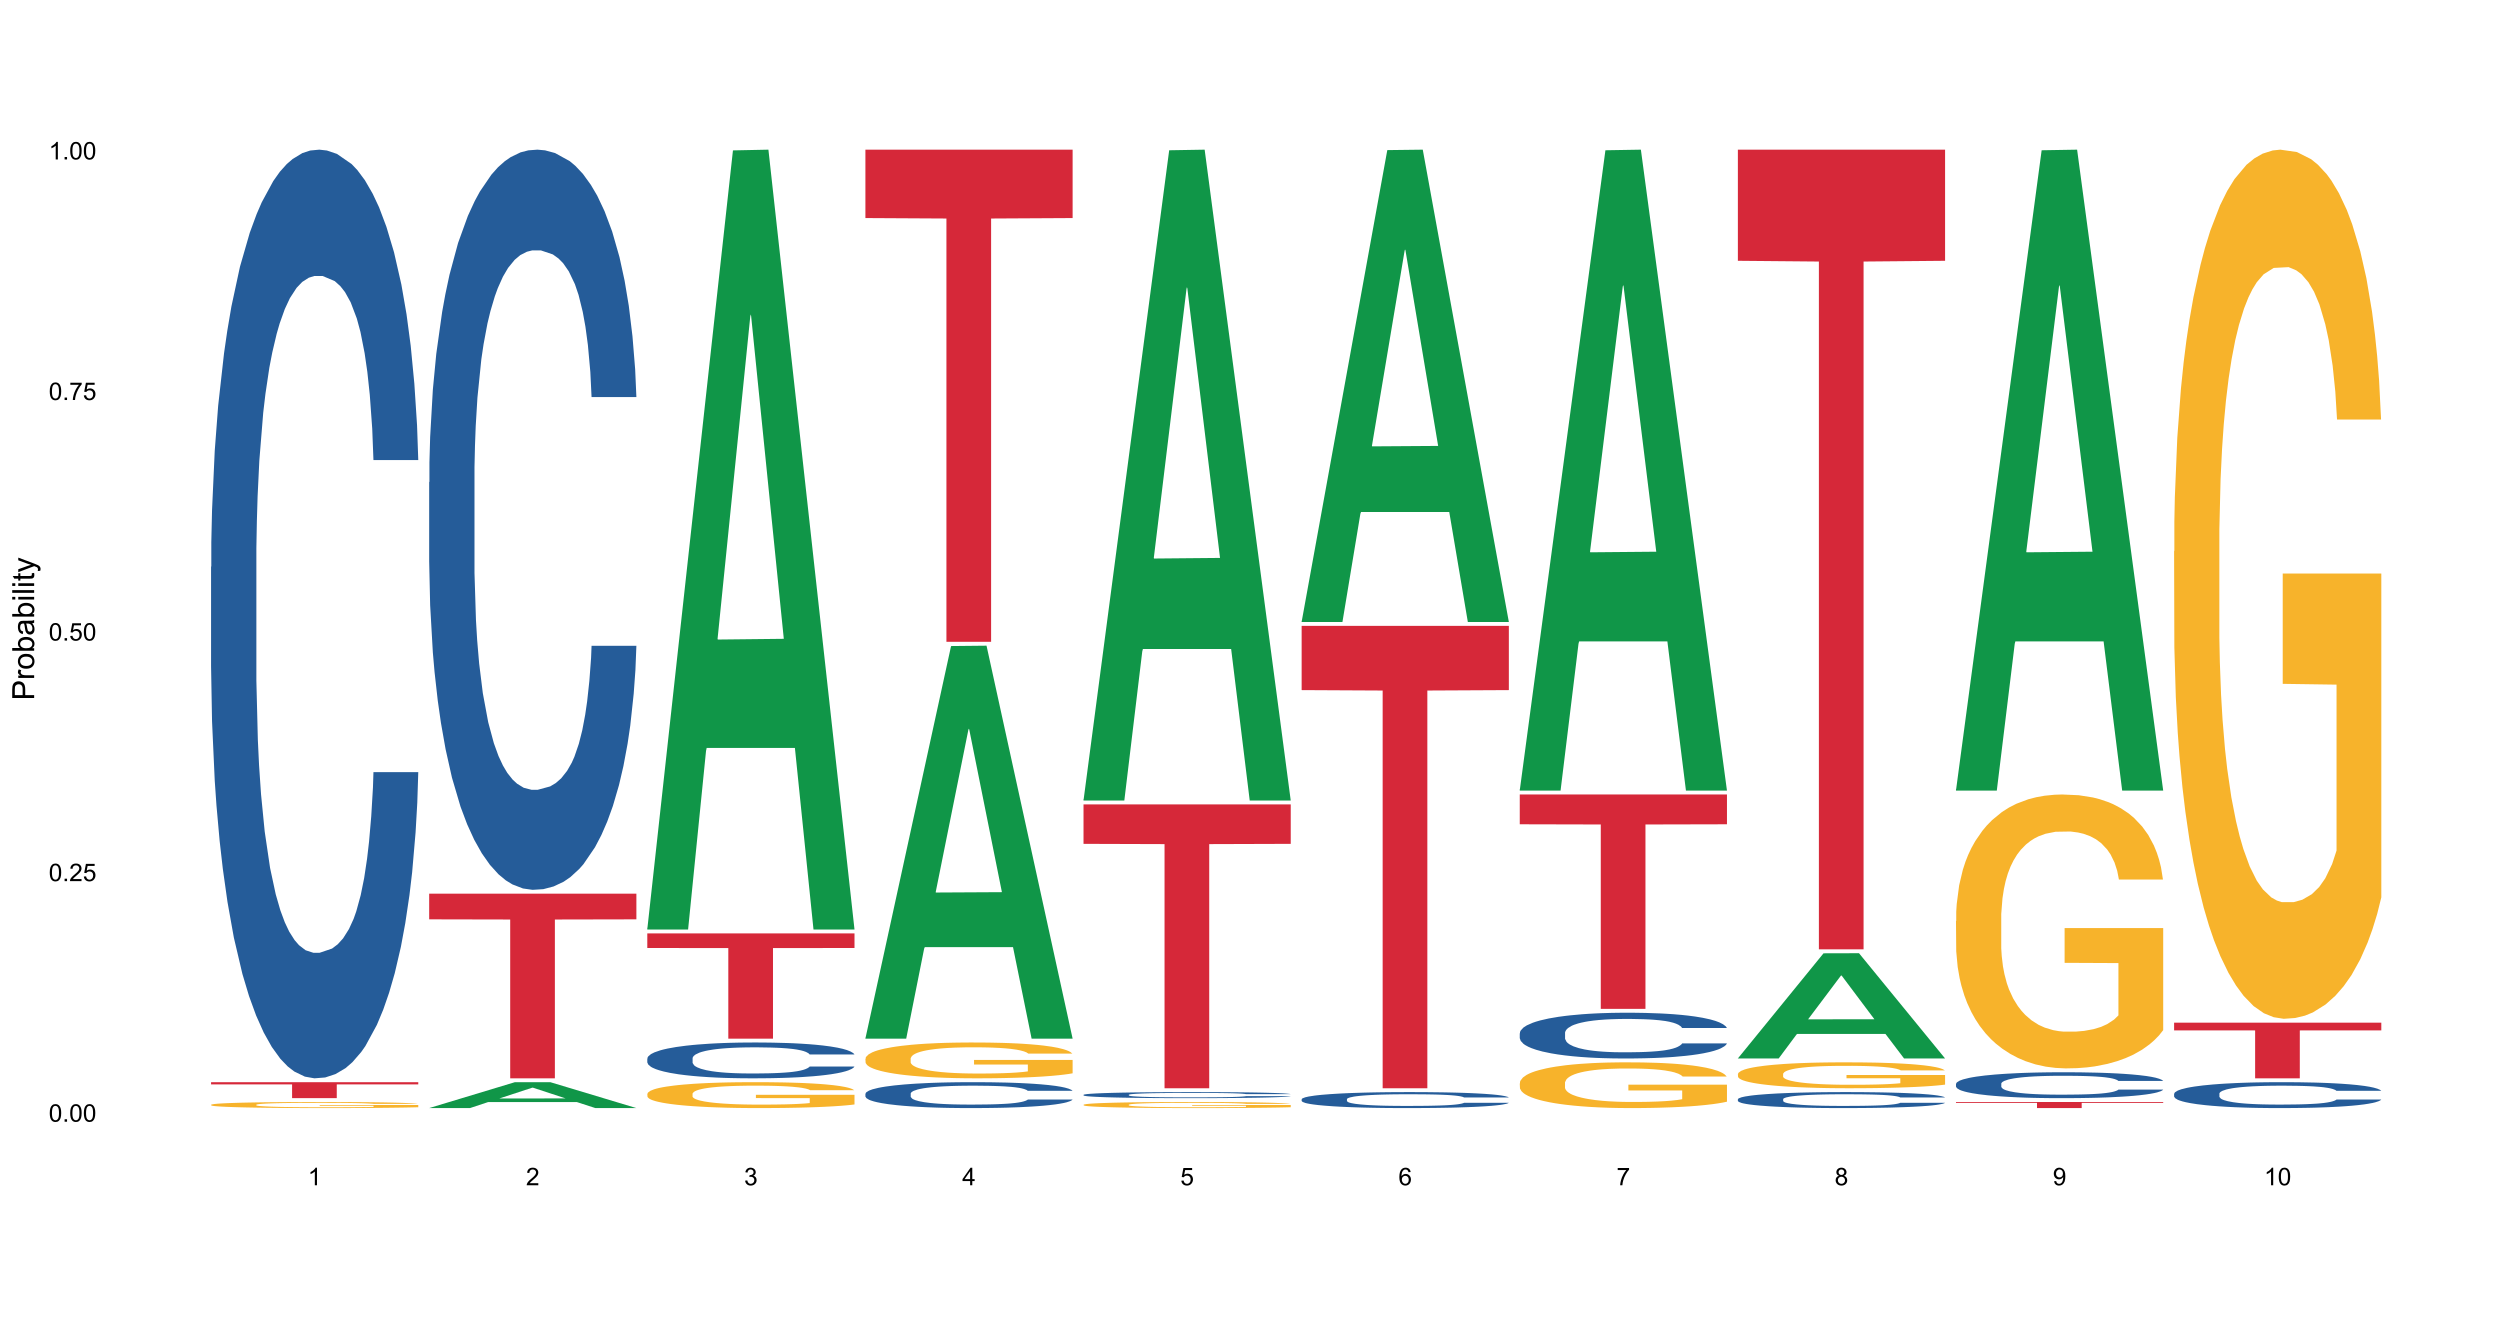 <?xml version="1.0" encoding="UTF-8"?>
<svg xmlns="http://www.w3.org/2000/svg" xmlns:xlink="http://www.w3.org/1999/xlink" width="1224" height="648" viewBox="0 0 1224 648">
<defs>
<g>
<g id="glyph-0-0">
<path d="M 0.5 -4.234 C 0.5 -5.25 0.602 -6.07 0.812 -6.688 C 1.02 -7.309 1.332 -7.785 1.742 -8.121 C 2.156 -8.457 2.672 -8.625 3.297 -8.625 C 3.758 -8.625 4.164 -8.531 4.512 -8.348 C 4.859 -8.16 5.145 -7.895 5.375 -7.543 C 5.598 -7.195 5.777 -6.77 5.906 -6.266 C 6.035 -5.766 6.102 -5.086 6.102 -4.234 C 6.102 -3.227 5.996 -2.414 5.789 -1.797 C 5.582 -1.176 5.273 -0.699 4.859 -0.359 C 4.449 -0.023 3.926 0.148 3.297 0.148 C 2.469 0.148 1.82 -0.152 1.348 -0.742 C 0.781 -1.461 0.5 -2.621 0.5 -4.234 M 1.582 -4.234 C 1.582 -2.824 1.746 -1.887 2.078 -1.422 C 2.406 -0.953 2.812 -0.719 3.297 -0.719 C 3.781 -0.719 4.191 -0.953 4.52 -1.422 C 4.852 -1.891 5.016 -2.828 5.016 -4.234 C 5.016 -5.648 4.852 -6.59 4.52 -7.055 C 4.191 -7.52 3.781 -7.75 3.289 -7.75 C 2.801 -7.75 2.414 -7.547 2.125 -7.137 C 1.766 -6.613 1.582 -5.645 1.582 -4.234 Z M 1.582 -4.234 "/>
</g>
<g id="glyph-0-1">
<path d="M 1.09 0 L 1.09 -1.203 L 2.289 -1.203 L 2.289 0 Z M 1.09 0 "/>
</g>
<g id="glyph-0-2">
<path d="M 6.039 -1.016 L 6.039 0 L 0.363 0 C 0.355 -0.254 0.395 -0.5 0.484 -0.734 C 0.629 -1.117 0.863 -1.5 1.18 -1.875 C 1.5 -2.25 1.957 -2.684 2.562 -3.176 C 3.492 -3.941 4.125 -4.547 4.453 -4.996 C 4.781 -5.441 4.945 -5.867 4.945 -6.266 C 4.945 -6.68 4.797 -7.035 4.496 -7.32 C 4.199 -7.609 3.809 -7.75 3.328 -7.75 C 2.82 -7.75 2.414 -7.602 2.109 -7.297 C 1.805 -6.992 1.648 -6.57 1.648 -6.031 L 0.562 -6.141 C 0.637 -6.949 0.918 -7.566 1.398 -7.988 C 1.883 -8.414 2.535 -8.625 3.352 -8.625 C 4.176 -8.625 4.828 -8.398 5.309 -7.938 C 5.789 -7.484 6.031 -6.914 6.031 -6.242 C 6.031 -5.895 5.957 -5.559 5.82 -5.227 C 5.676 -4.895 5.445 -4.543 5.117 -4.18 C 4.793 -3.809 4.25 -3.305 3.492 -2.664 C 2.859 -2.133 2.453 -1.773 2.273 -1.586 C 2.094 -1.395 1.945 -1.203 1.828 -1.016 Z M 6.039 -1.016 "/>
</g>
<g id="glyph-0-3">
<path d="M 0.5 -2.25 L 1.605 -2.344 C 1.688 -1.805 1.879 -1.398 2.176 -1.129 C 2.477 -0.855 2.836 -0.719 3.258 -0.719 C 3.766 -0.719 4.195 -0.91 4.547 -1.297 C 4.898 -1.676 5.074 -2.188 5.074 -2.82 C 5.074 -3.418 4.906 -3.895 4.566 -4.242 C 4.23 -4.59 3.785 -4.762 3.242 -4.766 C 2.898 -4.762 2.594 -4.688 2.32 -4.531 C 2.047 -4.379 1.832 -4.18 1.676 -3.93 L 0.688 -4.062 L 1.516 -8.473 L 5.789 -8.473 L 5.789 -7.465 L 2.359 -7.465 L 1.898 -5.156 C 2.414 -5.516 2.953 -5.695 3.523 -5.695 C 4.273 -5.695 4.906 -5.434 5.422 -4.914 C 5.938 -4.395 6.195 -3.727 6.195 -2.914 C 6.195 -2.133 5.965 -1.461 5.516 -0.898 C 4.961 -0.203 4.211 0.148 3.258 0.148 C 2.477 0.148 1.84 -0.074 1.344 -0.508 C 0.852 -0.945 0.57 -1.527 0.5 -2.25 Z M 0.5 -2.25 "/>
</g>
<g id="glyph-0-4">
<path d="M 0.57 -7.465 L 0.57 -8.477 L 6.129 -8.477 L 6.129 -7.656 C 5.582 -7.074 5.039 -6.301 4.504 -5.336 C 3.965 -4.371 3.551 -3.383 3.258 -2.359 C 3.047 -1.641 2.914 -0.855 2.852 0 L 1.77 0 C 1.781 -0.676 1.914 -1.492 2.168 -2.449 C 2.422 -3.406 2.785 -4.328 3.262 -5.219 C 3.734 -6.105 4.238 -6.855 4.773 -7.465 Z M 0.57 -7.465 "/>
</g>
<g id="glyph-0-5">
<path d="M 4.469 0 L 3.414 0 L 3.414 -6.719 C 3.16 -6.477 2.828 -6.234 2.418 -5.992 C 2.004 -5.75 1.633 -5.57 1.305 -5.449 L 1.305 -6.469 C 1.895 -6.746 2.41 -7.082 2.852 -7.477 C 3.293 -7.871 3.605 -8.254 3.789 -8.625 L 4.469 -8.625 Z M 4.469 0 "/>
</g>
<g id="glyph-0-6">
<path d="M 0.504 -2.266 L 1.559 -2.406 C 1.68 -1.812 1.887 -1.379 2.176 -1.117 C 2.469 -0.852 2.82 -0.719 3.242 -0.719 C 3.734 -0.719 4.156 -0.891 4.496 -1.234 C 4.84 -1.578 5.008 -2.004 5.008 -2.516 C 5.008 -2.996 4.852 -3.398 4.535 -3.711 C 4.219 -4.027 3.816 -4.184 3.328 -4.184 C 3.129 -4.184 2.879 -4.145 2.586 -4.066 L 2.703 -4.992 C 2.773 -4.984 2.828 -4.98 2.871 -4.98 C 3.32 -4.98 3.723 -5.098 4.086 -5.332 C 4.441 -5.566 4.621 -5.926 4.625 -6.414 C 4.621 -6.805 4.492 -7.121 4.23 -7.375 C 3.969 -7.629 3.629 -7.758 3.219 -7.758 C 2.805 -7.758 2.465 -7.629 2.191 -7.371 C 1.918 -7.113 1.742 -6.727 1.664 -6.211 L 0.609 -6.398 C 0.738 -7.105 1.031 -7.652 1.488 -8.043 C 1.945 -8.43 2.516 -8.625 3.195 -8.625 C 3.664 -8.625 4.094 -8.523 4.488 -8.324 C 4.883 -8.121 5.184 -7.848 5.395 -7.5 C 5.602 -7.152 5.707 -6.781 5.707 -6.391 C 5.707 -6.02 5.609 -5.684 5.406 -5.379 C 5.211 -5.074 4.914 -4.832 4.523 -4.652 C 5.031 -4.535 5.426 -4.293 5.707 -3.922 C 5.988 -3.555 6.129 -3.09 6.129 -2.539 C 6.129 -1.789 5.855 -1.152 5.309 -0.629 C 4.762 -0.109 4.07 0.152 3.234 0.152 C 2.48 0.152 1.855 -0.074 1.355 -0.523 C 0.859 -0.969 0.574 -1.555 0.504 -2.266 Z M 0.504 -2.266 "/>
</g>
<g id="glyph-0-7">
<path d="M 3.879 0 L 3.879 -2.055 L 0.152 -2.055 L 0.152 -3.023 L 4.07 -8.59 L 4.934 -8.59 L 4.934 -3.023 L 6.094 -3.023 L 6.094 -2.055 L 4.934 -2.055 L 4.934 0 L 3.879 0 M 3.879 -3.023 L 3.879 -6.898 L 1.188 -3.023 Z M 3.879 -3.023 "/>
</g>
<g id="glyph-0-8">
<path d="M 5.969 -6.484 L 4.922 -6.406 C 4.828 -6.816 4.695 -7.117 4.523 -7.305 C 4.238 -7.605 3.887 -7.758 3.469 -7.758 C 3.133 -7.758 2.836 -7.664 2.586 -7.477 C 2.25 -7.234 1.988 -6.879 1.797 -6.414 C 1.605 -5.949 1.508 -5.289 1.5 -4.43 C 1.754 -4.816 2.062 -5.102 2.43 -5.289 C 2.797 -5.477 3.184 -5.57 3.586 -5.57 C 4.289 -5.57 4.887 -5.312 5.383 -4.797 C 5.875 -4.277 6.125 -3.609 6.125 -2.789 C 6.125 -2.25 6.008 -1.75 5.773 -1.285 C 5.543 -0.824 5.223 -0.469 4.816 -0.223 C 4.41 0.023 3.949 0.148 3.434 0.148 C 2.555 0.148 1.836 -0.176 1.281 -0.824 C 0.727 -1.469 0.453 -2.535 0.453 -4.02 C 0.453 -5.68 0.758 -6.887 1.371 -7.641 C 1.906 -8.297 2.625 -8.625 3.531 -8.625 C 4.207 -8.625 4.762 -8.434 5.195 -8.055 C 5.625 -7.676 5.883 -7.156 5.969 -6.484 M 1.664 -2.781 C 1.664 -2.422 1.742 -2.07 1.895 -1.742 C 2.051 -1.406 2.266 -1.156 2.543 -0.98 C 2.82 -0.809 3.109 -0.719 3.414 -0.719 C 3.859 -0.719 4.242 -0.898 4.562 -1.258 C 4.883 -1.617 5.043 -2.105 5.047 -2.727 C 5.043 -3.316 4.887 -3.785 4.57 -4.129 C 4.254 -4.469 3.855 -4.641 3.375 -4.641 C 2.898 -4.641 2.492 -4.469 2.164 -4.129 C 1.828 -3.785 1.664 -3.336 1.664 -2.781 Z M 1.664 -2.781 "/>
</g>
<g id="glyph-0-9">
<path d="M 2.121 -4.656 C 1.684 -4.816 1.359 -5.047 1.148 -5.344 C 0.938 -5.641 0.832 -5.996 0.832 -6.41 C 0.832 -7.035 1.059 -7.559 1.508 -7.984 C 1.953 -8.41 2.551 -8.625 3.297 -8.625 C 4.047 -8.625 4.652 -8.406 5.109 -7.973 C 5.566 -7.535 5.797 -7.004 5.797 -6.383 C 5.797 -5.98 5.691 -5.637 5.48 -5.34 C 5.273 -5.047 4.953 -4.816 4.531 -4.656 C 5.055 -4.484 5.457 -4.207 5.734 -3.828 C 6.008 -3.441 6.148 -2.984 6.148 -2.453 C 6.148 -1.719 5.887 -1.102 5.367 -0.602 C 4.848 -0.105 4.164 0.148 3.316 0.148 C 2.469 0.148 1.785 -0.105 1.266 -0.605 C 0.746 -1.109 0.484 -1.734 0.484 -2.484 C 0.484 -3.043 0.629 -3.512 0.91 -3.887 C 1.195 -4.266 1.598 -4.52 2.121 -4.656 M 1.91 -6.445 C 1.91 -6.039 2.039 -5.707 2.305 -5.449 C 2.562 -5.191 2.902 -5.062 3.32 -5.062 C 3.727 -5.062 4.062 -5.191 4.32 -5.445 C 4.582 -5.703 4.711 -6.016 4.711 -6.387 C 4.711 -6.773 4.578 -7.098 4.309 -7.363 C 4.043 -7.625 3.711 -7.758 3.312 -7.758 C 2.906 -7.758 2.574 -7.629 2.309 -7.371 C 2.043 -7.113 1.91 -6.805 1.91 -6.445 M 1.57 -2.477 C 1.57 -2.176 1.641 -1.887 1.785 -1.605 C 1.926 -1.324 2.141 -1.105 2.422 -0.953 C 2.703 -0.797 3.004 -0.719 3.328 -0.719 C 3.832 -0.719 4.25 -0.883 4.578 -1.207 C 4.906 -1.531 5.07 -1.941 5.07 -2.445 C 5.07 -2.949 4.898 -3.371 4.562 -3.703 C 4.223 -4.035 3.801 -4.203 3.293 -4.203 C 2.797 -4.203 2.387 -4.039 2.059 -3.711 C 1.734 -3.383 1.57 -2.969 1.57 -2.477 Z M 1.57 -2.477 "/>
</g>
<g id="glyph-0-10">
<path d="M 0.656 -1.984 L 1.672 -2.078 C 1.754 -1.602 1.918 -1.258 2.164 -1.043 C 2.402 -0.828 2.715 -0.719 3.094 -0.719 C 3.418 -0.719 3.703 -0.793 3.945 -0.945 C 4.191 -1.09 4.391 -1.289 4.547 -1.539 C 4.703 -1.785 4.832 -2.121 4.938 -2.543 C 5.043 -2.965 5.098 -3.395 5.098 -3.832 C 5.098 -3.879 5.094 -3.949 5.094 -4.043 C 4.883 -3.707 4.594 -3.434 4.227 -3.227 C 3.863 -3.016 3.465 -2.914 3.039 -2.914 C 2.328 -2.914 1.727 -3.172 1.234 -3.688 C 0.742 -4.203 0.5 -4.883 0.5 -5.727 C 0.5 -6.594 0.754 -7.297 1.27 -7.828 C 1.781 -8.359 2.426 -8.625 3.199 -8.625 C 3.758 -8.625 4.27 -8.473 4.73 -8.172 C 5.195 -7.871 5.547 -7.445 5.785 -6.887 C 6.027 -6.332 6.148 -5.523 6.148 -4.469 C 6.148 -3.371 6.027 -2.5 5.789 -1.848 C 5.551 -1.199 5.195 -0.703 4.727 -0.363 C 4.254 -0.023 3.703 0.148 3.07 0.148 C 2.398 0.148 1.848 -0.039 1.422 -0.414 C 0.996 -0.785 0.742 -1.309 0.656 -1.984 M 4.977 -5.777 C 4.973 -6.383 4.812 -6.863 4.492 -7.219 C 4.168 -7.574 3.781 -7.75 3.328 -7.75 C 2.859 -7.75 2.449 -7.559 2.102 -7.18 C 1.754 -6.793 1.582 -6.297 1.582 -5.688 C 1.582 -5.141 1.746 -4.699 2.078 -4.355 C 2.406 -4.016 2.812 -3.844 3.297 -3.844 C 3.785 -3.844 4.188 -4.016 4.504 -4.355 C 4.816 -4.699 4.973 -5.172 4.977 -5.777 Z M 4.977 -5.777 "/>
</g>
<g id="glyph-1-0">
<path d="M 0 -1.156 L -10.738 -1.156 L -10.738 -5.207 C -10.738 -5.922 -10.703 -6.465 -10.633 -6.84 C -10.547 -7.367 -10.379 -7.809 -10.133 -8.168 C -9.887 -8.523 -9.539 -8.809 -9.098 -9.027 C -8.652 -9.246 -8.164 -9.352 -7.633 -9.352 C -6.719 -9.352 -5.945 -9.062 -5.312 -8.48 C -4.68 -7.898 -4.367 -6.852 -4.367 -5.332 L -4.367 -2.578 L 0 -2.578 L 0 -1.156 M -5.633 -2.578 L -5.633 -5.355 C -5.633 -6.273 -5.805 -6.922 -6.145 -7.309 C -6.488 -7.695 -6.969 -7.887 -7.586 -7.887 C -8.035 -7.887 -8.422 -7.773 -8.742 -7.547 C -9.062 -7.32 -9.273 -7.02 -9.375 -6.652 C -9.438 -6.41 -9.469 -5.969 -9.469 -5.324 L -9.469 -2.578 Z M -5.633 -2.578 "/>
</g>
<g id="glyph-1-1">
<path d="M 0 -0.973 L -7.777 -0.973 L -7.777 -2.16 L -6.598 -2.16 C -7.152 -2.465 -7.516 -2.742 -7.691 -3 C -7.867 -3.254 -7.953 -3.539 -7.953 -3.844 C -7.953 -4.289 -7.812 -4.742 -7.531 -5.199 L -6.305 -4.746 C -6.496 -4.422 -6.59 -4.102 -6.594 -3.781 C -6.59 -3.492 -6.504 -3.23 -6.332 -3.004 C -6.16 -2.773 -5.918 -2.609 -5.609 -2.512 C -5.141 -2.367 -4.629 -2.293 -4.07 -2.293 L 0 -2.293 Z M 0 -0.973 "/>
</g>
<g id="glyph-1-2">
<path d="M -3.891 -0.5 C -5.328 -0.5 -6.395 -0.898 -7.09 -1.699 C -7.664 -2.367 -7.953 -3.184 -7.953 -4.145 C -7.953 -5.215 -7.605 -6.09 -6.902 -6.766 C -6.203 -7.445 -5.234 -7.785 -4 -7.785 C -2.996 -7.785 -2.211 -7.637 -1.637 -7.336 C -1.062 -7.035 -0.617 -6.598 -0.301 -6.023 C 0.016 -5.449 0.176 -4.824 0.176 -4.145 C 0.176 -3.055 -0.172 -2.176 -0.871 -1.504 C -1.57 -0.832 -2.574 -0.5 -3.891 -0.5 M -3.891 -1.852 C -2.895 -1.852 -2.148 -2.07 -1.652 -2.504 C -1.156 -2.938 -0.906 -3.484 -0.906 -4.145 C -0.906 -4.801 -1.156 -5.344 -1.656 -5.777 C -2.152 -6.215 -2.914 -6.43 -3.934 -6.43 C -4.895 -6.43 -5.625 -6.211 -6.121 -5.773 C -6.613 -5.34 -6.863 -4.793 -6.863 -4.145 C -6.863 -3.488 -6.617 -2.938 -6.125 -2.504 C -5.629 -2.07 -4.887 -1.852 -3.891 -1.852 Z M -3.891 -1.852 "/>
</g>
<g id="glyph-1-3">
<path d="M 0 -2.203 L 0 -0.98 L -10.738 -0.98 L -10.738 -2.301 L -6.906 -2.301 C -7.605 -2.855 -7.953 -3.566 -7.953 -4.43 C -7.953 -4.91 -7.859 -5.363 -7.664 -5.789 C -7.473 -6.219 -7.199 -6.57 -6.852 -6.844 C -6.504 -7.121 -6.082 -7.336 -5.59 -7.492 C -5.094 -7.648 -4.566 -7.727 -4.008 -7.727 C -2.672 -7.727 -1.645 -7.398 -0.914 -6.738 C -0.188 -6.078 0.176 -5.289 0.176 -4.367 C 0.176 -3.445 -0.207 -2.727 -0.973 -2.203 L 0 -2.203 M -3.949 -2.191 C -3.016 -2.191 -2.34 -2.316 -1.926 -2.57 C -1.246 -2.984 -0.906 -3.547 -0.906 -4.254 C -0.906 -4.832 -1.16 -5.328 -1.66 -5.75 C -2.16 -6.168 -2.906 -6.379 -3.895 -6.379 C -4.91 -6.379 -5.66 -6.18 -6.145 -5.773 C -6.629 -5.371 -6.871 -4.887 -6.871 -4.312 C -6.871 -3.738 -6.621 -3.238 -6.121 -2.82 C -5.617 -2.398 -4.895 -2.191 -3.949 -2.191 Z M -3.949 -2.191 "/>
</g>
<g id="glyph-1-4">
<path d="M -0.961 -6.062 C -0.543 -5.574 -0.25 -5.105 -0.082 -4.656 C 0.09 -4.203 0.176 -3.719 0.176 -3.199 C 0.176 -2.348 -0.031 -1.688 -0.449 -1.23 C -0.867 -0.77 -1.402 -0.543 -2.051 -0.543 C -2.43 -0.543 -2.781 -0.629 -3.094 -0.801 C -3.41 -0.977 -3.664 -1.203 -3.852 -1.484 C -4.043 -1.766 -4.188 -2.082 -4.285 -2.434 C -4.352 -2.691 -4.418 -3.082 -4.484 -3.605 C -4.609 -4.668 -4.762 -5.453 -4.938 -5.953 C -5.117 -5.961 -5.23 -5.961 -5.281 -5.961 C -5.816 -5.961 -6.195 -5.836 -6.414 -5.59 C -6.715 -5.25 -6.863 -4.75 -6.863 -4.086 C -6.863 -3.465 -6.754 -3.008 -6.535 -2.715 C -6.32 -2.418 -5.934 -2.199 -5.383 -2.059 L -5.559 -0.77 C -6.109 -0.887 -6.555 -1.078 -6.895 -1.348 C -7.234 -1.617 -7.496 -2.004 -7.68 -2.512 C -7.863 -3.02 -7.953 -3.609 -7.953 -4.277 C -7.953 -4.941 -7.875 -5.48 -7.719 -5.895 C -7.562 -6.312 -7.367 -6.617 -7.129 -6.812 C -6.895 -7.008 -6.594 -7.145 -6.234 -7.223 C -6.008 -7.266 -5.602 -7.289 -5.016 -7.289 L -3.258 -7.289 C -2.035 -7.289 -1.258 -7.316 -0.934 -7.371 C -0.609 -7.43 -0.297 -7.539 0 -7.703 L 0 -6.328 C -0.273 -6.191 -0.594 -6.102 -0.961 -6.062 M -3.902 -5.953 C -3.707 -5.477 -3.543 -4.758 -3.406 -3.801 C -3.328 -3.258 -3.238 -2.875 -3.141 -2.652 C -3.043 -2.426 -2.902 -2.254 -2.715 -2.133 C -2.527 -2.008 -2.316 -1.949 -2.086 -1.949 C -1.734 -1.949 -1.441 -2.082 -1.207 -2.348 C -0.973 -2.613 -0.855 -3.004 -0.855 -3.516 C -0.855 -4.023 -0.969 -4.477 -1.191 -4.871 C -1.414 -5.266 -1.715 -5.555 -2.102 -5.742 C -2.398 -5.883 -2.84 -5.953 -3.422 -5.953 Z M -3.902 -5.953 "/>
</g>
<g id="glyph-1-5">
<path d="M -9.223 -0.996 L -10.738 -0.996 L -10.738 -2.316 L -9.223 -2.316 L -9.223 -0.996 M 0 -0.996 L -7.777 -0.996 L -7.777 -2.316 L 0 -2.312 Z M 0 -0.996 "/>
</g>
<g id="glyph-1-6">
<path d="M 0 -0.961 L -10.738 -0.961 L -10.738 -2.277 L 0 -2.277 Z M 0 -0.961 "/>
</g>
<g id="glyph-1-7">
<path d="M -1.18 -3.867 L -0.016 -4.059 C 0.062 -3.688 0.102 -3.355 0.102 -3.062 C 0.102 -2.582 0.027 -2.211 -0.125 -1.949 C -0.277 -1.684 -0.477 -1.5 -0.723 -1.391 C -0.969 -1.285 -1.488 -1.23 -2.277 -1.23 L -6.754 -1.23 L -6.754 -0.266 L -7.777 -0.266 L -7.777 -1.23 L -9.703 -1.23 L -10.496 -2.543 L -7.777 -2.543 L -7.777 -3.867 L -6.754 -3.867 L -6.754 -2.543 L -2.203 -2.543 C -1.828 -2.543 -1.586 -2.566 -1.48 -2.609 C -1.371 -2.656 -1.285 -2.734 -1.223 -2.84 C -1.16 -2.941 -1.129 -3.094 -1.129 -3.289 C -1.129 -3.434 -1.145 -3.629 -1.18 -3.867 Z M -1.18 -3.867 "/>
</g>
<g id="glyph-1-8">
<path d="M 2.996 -0.93 L 1.758 -0.785 C 1.836 -1.07 1.875 -1.324 1.875 -1.539 C 1.875 -1.832 1.824 -2.066 1.73 -2.242 C 1.629 -2.418 1.492 -2.562 1.32 -2.672 C 1.188 -2.758 0.859 -2.891 0.336 -3.078 C 0.266 -3.102 0.156 -3.141 0.016 -3.195 L -7.777 -0.242 L -7.777 -1.664 L -3.273 -3.281 C -2.703 -3.492 -2.102 -3.68 -1.473 -3.844 C -2.078 -3.996 -2.668 -4.176 -3.246 -4.387 L -7.777 -6.051 L -7.777 -7.367 L 0.133 -4.41 C 0.984 -4.09 1.574 -3.844 1.898 -3.668 C 2.332 -3.434 2.648 -3.168 2.852 -2.863 C 3.055 -2.562 3.156 -2.199 3.156 -1.781 C 3.156 -1.527 3.102 -1.242 2.996 -0.93 Z M 2.996 -0.93 "/>
</g>
</g>
</defs>
<path fill-rule="nonzero" fill="rgb(14.51%, 36.078%, 60%)" fill-opacity="1" d="M 103.336 277.566 L 103.457 277.148 L 103.457 265.523 L 103.816 249.746 L 105.137 220.68 L 106.812 198.672 L 109.691 172.93 L 111.25 162.133 L 113.289 150.09 L 117.488 130.578 L 122.281 113.969 L 125.641 104.832 L 128.16 99.02 L 133.797 88.637 L 137.031 84.07 L 140.391 80.336 L 143.27 77.844 L 148.066 74.938 L 151.902 73.691 L 156.34 73.273 L 160.059 73.691 L 164.973 75.352 L 172.168 80.336 L 174.926 83.242 L 178.645 88.223 L 182.48 94.867 L 185.598 101.512 L 189.195 111.062 L 192.914 123.516 L 196.512 139.297 L 199.031 153.828 L 201.07 169.191 L 202.867 187.879 L 204.188 208.223 L 204.785 225.246 L 182.84 225.246 L 182.242 209.883 L 181.043 193.273 L 179.844 182.062 L 178.523 172.93 L 176.484 162.547 L 174.688 155.906 L 171.688 148.016 L 168.93 143.031 L 166.652 140.125 L 163.895 137.637 L 158.02 135.145 L 153.82 135.145 L 151.184 135.973 L 147.945 138.051 L 145.188 140.957 L 141.949 145.941 L 139.43 151.336 L 136.914 158.395 L 135.473 163.379 L 133.316 172.516 L 131.875 179.988 L 129.957 192.859 L 128.879 201.996 L 126.961 225.664 L 126.121 243.102 L 125.762 255.145 L 125.52 268.43 L 125.52 333.207 L 126.242 362.27 L 126.84 374.727 L 127.801 388.844 L 129.598 407.117 L 132.234 424.969 L 134.996 437.844 L 137.273 445.73 L 139.43 451.543 L 141.59 456.113 L 144.227 460.266 L 146.387 462.754 L 149.625 465.246 L 153.461 466.492 L 156.461 466.492 L 162.574 464.418 L 165.332 462.34 L 167.973 459.434 L 170.848 454.867 L 173.129 449.883 L 174.445 446.148 L 176.605 438.258 L 178.285 429.953 L 179.723 420.402 L 180.684 412.098 L 181.762 399.641 L 182.602 385.523 L 182.84 378.051 L 204.785 378.051 L 204.305 392.996 L 203.469 407.531 L 201.789 427.047 L 200.469 438.258 L 198.43 451.961 L 196.273 463.586 L 193.273 476.457 L 190.516 486.008 L 187.637 494.312 L 184.52 501.785 L 178.883 512.168 L 176.844 515.074 L 172.527 520.055 L 169.172 522.965 L 164.254 525.871 L 159.219 527.531 L 153.941 527.945 L 149.266 527.117 L 144.109 524.625 L 140.871 522.133 L 137.273 518.395 L 133.074 512.582 L 129.117 505.523 L 125.402 497.219 L 121.922 487.668 L 118.688 476.875 L 114.488 459.02 L 111.371 441.578 L 109.094 425.387 L 107.535 411.684 L 105.973 394.242 L 105.137 382.203 L 103.816 353.137 L 103.336 326.148 Z M 103.336 277.566 "/>
<path fill-rule="nonzero" fill="rgb(96.863%, 70.196%, 16.863%)" fill-opacity="1" d="M 103.336 540.918 L 103.457 540.914 L 103.457 540.816 L 103.695 540.734 L 104.895 540.531 L 106.691 540.359 L 108.008 540.273 L 109.324 540.199 L 110.883 540.125 L 112.797 540.051 L 116.273 539.938 L 118.43 539.879 L 121.062 539.82 L 125.855 539.734 L 129.328 539.684 L 132.922 539.645 L 138.789 539.598 L 142.621 539.574 L 146.695 539.559 L 151.605 539.547 L 155.32 539.543 L 163.465 539.551 L 170.41 539.578 L 173.766 539.598 L 178.074 539.629 L 180.352 539.648 L 184.066 539.695 L 187.898 539.75 L 190.531 539.801 L 194.484 539.891 L 197.48 539.984 L 200.234 540.098 L 201.672 540.176 L 202.75 540.25 L 203.707 540.336 L 204.668 540.469 L 183.105 540.469 L 182.27 540.371 L 180.949 540.281 L 179.035 540.195 L 177.359 540.141 L 174.484 540.074 L 171.848 540.031 L 169.094 539.996 L 165.738 539.969 L 163.105 539.957 L 159.391 539.945 L 152.086 539.949 L 147.176 539.969 L 143.82 539.996 L 141.664 540.023 L 139.746 540.051 L 137.594 540.086 L 135.078 540.145 L 133.281 540.195 L 131.484 540.262 L 130.047 540.324 L 128.73 540.402 L 127.652 540.484 L 126.812 540.566 L 126.094 540.672 L 125.496 540.84 L 125.496 541.215 L 125.734 541.297 L 126.332 541.41 L 127.051 541.492 L 128.25 541.594 L 129.328 541.66 L 131.363 541.758 L 133.641 541.84 L 135.438 541.891 L 137.234 541.938 L 140.348 541.996 L 143.82 542.043 L 146.816 542.074 L 150.887 542.102 L 153.641 542.113 L 156.039 542.117 L 161.906 542.117 L 166.098 542.109 L 170.77 542.09 L 174.363 542.066 L 177.359 542.035 L 180.711 541.988 L 182.867 541.941 L 182.867 541.375 L 156.516 541.371 L 156.516 540.992 L 204.785 540.992 L 204.785 542.102 L 202.75 542.16 L 200.473 542.211 L 198.078 542.258 L 194.484 542.312 L 190.172 542.367 L 186.34 542.406 L 182.27 542.438 L 177.477 542.469 L 171.25 542.496 L 167.418 542.504 L 162.625 542.516 L 156.996 542.516 L 152.086 542.512 L 147.293 542.496 L 142.262 542.473 L 137.352 542.438 L 133.641 542.402 L 129.926 542.359 L 125.973 542.301 L 122.859 542.246 L 120.465 542.199 L 117.828 542.137 L 114.953 542.055 L 112.797 541.98 L 110.883 541.906 L 108.848 541.809 L 107.41 541.723 L 105.973 541.617 L 105.133 541.539 L 104.176 541.418 L 103.457 541.246 Z M 103.336 540.918 "/>
<path fill-rule="nonzero" fill="rgb(83.922%, 15.686%, 22.353%)" fill-opacity="1" d="M 103.336 529.832 L 204.785 529.832 L 204.785 530.918 L 164.879 530.926 L 164.879 537.66 L 143.004 537.66 L 143.004 530.926 L 103.336 530.918 Z M 103.336 529.832 "/>
<path fill-rule="nonzero" fill="rgb(6.275%, 58.824%, 28.235%)" fill-opacity="1" d="M 210.125 542.492 L 210.23 542.48 L 252.066 529.844 L 269.426 529.832 L 311.574 542.516 L 291.496 542.516 L 282.395 539.562 L 239.199 539.562 L 238.887 539.609 L 230.102 542.516 L 210.125 542.516 L 210.125 542.492 L 244.641 537.801 L 276.957 537.789 L 260.957 532.535 L 260.746 532.512 L 260.535 532.547 L 244.535 537.789 L 244.641 537.801 Z M 210.125 542.492 "/>
<path fill-rule="nonzero" fill="rgb(14.51%, 36.078%, 60%)" fill-opacity="1" d="M 210.125 236.102 L 210.246 235.77 L 210.246 226.504 L 210.605 213.93 L 211.926 190.762 L 213.602 173.223 L 216.48 152.703 L 218.039 144.098 L 220.078 134.5 L 224.277 118.945 L 229.074 105.707 L 232.43 98.426 L 234.949 93.793 L 240.586 85.52 L 243.824 81.879 L 247.18 78.902 L 250.059 76.914 L 254.855 74.598 L 258.691 73.605 L 263.129 73.273 L 266.848 73.605 L 271.762 74.93 L 278.957 78.902 L 281.715 81.219 L 285.434 85.188 L 289.27 90.484 L 292.391 95.781 L 295.984 103.391 L 299.703 113.32 L 303.301 125.895 L 305.82 137.48 L 307.859 149.723 L 309.656 164.617 L 310.977 180.832 L 311.574 194.402 L 289.629 194.402 L 289.031 182.156 L 287.832 168.918 L 286.633 159.984 L 285.312 152.703 L 283.273 144.43 L 281.477 139.133 L 278.477 132.848 L 275.719 128.875 L 273.441 126.559 L 270.684 124.57 L 264.809 122.586 L 260.609 122.586 L 257.973 123.25 L 254.734 124.902 L 251.977 127.219 L 248.738 131.191 L 246.219 135.492 L 243.703 141.121 L 242.262 145.09 L 240.105 152.371 L 238.664 158.328 L 236.746 168.59 L 235.668 175.871 L 233.75 194.734 L 232.91 208.633 L 232.551 218.23 L 232.309 228.82 L 232.309 280.449 L 233.031 303.613 L 233.629 313.543 L 234.59 324.797 L 236.387 339.359 L 239.027 353.59 L 241.785 363.848 L 244.062 370.137 L 246.219 374.77 L 248.379 378.41 L 251.016 381.719 L 253.176 383.703 L 256.414 385.691 L 260.25 386.684 L 263.25 386.684 L 269.363 385.027 L 272.121 383.375 L 274.762 381.059 L 277.641 377.418 L 279.918 373.445 L 281.238 370.465 L 283.395 364.18 L 285.074 357.559 L 286.512 349.949 L 287.473 343.328 L 288.551 333.402 L 289.391 322.148 L 289.629 316.191 L 311.574 316.191 L 311.098 328.105 L 310.258 339.688 L 308.578 355.242 L 307.258 364.18 L 305.219 375.102 L 303.062 384.367 L 300.062 394.625 L 297.305 402.238 L 294.426 408.855 L 291.309 414.812 L 285.672 423.086 L 283.637 425.402 L 279.316 429.375 L 275.961 431.691 L 271.043 434.008 L 266.008 435.332 L 260.73 435.664 L 256.055 435 L 250.898 433.016 L 247.66 431.031 L 244.062 428.051 L 239.863 423.418 L 235.906 417.793 L 232.191 411.172 L 228.711 403.562 L 225.477 394.957 L 221.277 380.727 L 218.16 366.828 L 215.883 353.918 L 214.324 342.996 L 212.766 329.098 L 211.926 319.5 L 210.605 296.336 L 210.125 274.824 Z M 210.125 236.102 "/>
<path fill-rule="nonzero" fill="rgb(83.922%, 15.686%, 22.353%)" fill-opacity="1" d="M 210.125 437.547 L 311.574 437.547 L 311.574 450.109 L 271.668 450.195 L 271.668 527.945 L 249.793 527.945 L 249.793 450.195 L 210.125 450.109 Z M 210.125 437.547 "/>
<path fill-rule="nonzero" fill="rgb(6.275%, 58.824%, 28.235%)" fill-opacity="1" d="M 316.914 454.375 L 317.02 454.016 L 358.855 73.633 L 376.215 73.273 L 418.363 455.09 L 398.285 455.09 L 389.184 366.18 L 345.992 366.18 L 345.676 367.613 L 336.891 455.09 L 316.914 455.09 L 316.914 454.375 L 351.43 313.121 L 383.746 312.762 L 367.746 154.656 L 367.535 153.941 L 367.328 155.016 L 351.324 312.762 L 351.43 313.121 Z M 316.914 454.375 "/>
<path fill-rule="nonzero" fill="rgb(14.51%, 36.078%, 60%)" fill-opacity="1" d="M 316.914 518.285 L 317.035 518.27 L 317.035 517.82 L 317.395 517.211 L 318.715 516.09 L 320.395 515.242 L 323.27 514.246 L 324.828 513.832 L 326.867 513.367 L 331.066 512.613 L 335.863 511.973 L 339.219 511.621 L 341.738 511.395 L 347.375 510.996 L 350.613 510.82 L 353.969 510.676 L 356.848 510.578 L 361.645 510.465 L 365.48 510.418 L 369.918 510.402 L 373.637 510.418 L 378.551 510.484 L 385.746 510.676 L 388.504 510.785 L 392.223 510.98 L 396.059 511.234 L 399.18 511.492 L 402.777 511.859 L 406.492 512.34 L 410.09 512.949 L 412.609 513.512 L 414.648 514.102 L 416.445 514.824 L 417.766 515.609 L 418.363 516.266 L 396.422 516.266 L 395.82 515.672 L 394.621 515.031 L 393.422 514.602 L 392.102 514.246 L 390.066 513.848 L 388.266 513.59 L 385.27 513.285 L 382.508 513.094 L 380.23 512.98 L 377.473 512.887 L 371.598 512.789 L 367.398 512.789 L 364.762 512.82 L 361.523 512.902 L 358.766 513.016 L 355.527 513.207 L 353.012 513.414 L 350.492 513.688 L 349.055 513.879 L 346.895 514.23 L 345.457 514.52 L 343.535 515.016 L 342.457 515.367 L 340.539 516.281 L 339.699 516.957 L 339.34 517.418 L 339.102 517.934 L 339.102 520.434 L 339.82 521.555 L 340.418 522.035 L 341.379 522.578 L 343.176 523.285 L 345.816 523.973 L 348.574 524.469 L 350.852 524.773 L 353.012 524.996 L 355.168 525.176 L 357.809 525.336 L 359.965 525.43 L 363.203 525.527 L 367.039 525.574 L 370.039 525.574 L 376.152 525.496 L 378.914 525.414 L 381.551 525.301 L 384.43 525.125 L 386.707 524.934 L 388.027 524.789 L 390.184 524.484 L 391.863 524.164 L 393.301 523.797 L 394.262 523.477 L 395.34 522.996 L 396.18 522.449 L 396.422 522.16 L 418.363 522.16 L 417.887 522.738 L 417.047 523.301 L 415.367 524.051 L 414.047 524.484 L 412.008 525.016 L 409.852 525.461 L 406.852 525.961 L 404.094 526.328 L 401.219 526.648 L 398.098 526.938 L 392.461 527.336 L 390.426 527.449 L 386.105 527.641 L 382.75 527.754 L 377.832 527.867 L 372.797 527.93 L 367.52 527.945 L 362.844 527.914 L 357.688 527.816 L 354.449 527.723 L 350.852 527.578 L 346.656 527.352 L 342.695 527.082 L 338.98 526.762 L 335.504 526.391 L 332.266 525.977 L 328.066 525.285 L 324.949 524.613 L 322.672 523.988 L 321.113 523.461 L 319.555 522.785 L 318.715 522.324 L 317.395 521.199 L 316.914 520.16 Z M 316.914 518.285 "/>
<path fill-rule="nonzero" fill="rgb(96.863%, 70.196%, 16.863%)" fill-opacity="1" d="M 316.914 535.691 L 317.035 535.68 L 317.035 535.266 L 317.273 534.906 L 318.473 534.035 L 320.27 533.316 L 321.586 532.934 L 322.902 532.621 L 324.461 532.309 L 326.379 531.984 L 329.852 531.512 L 332.008 531.266 L 334.641 531.012 L 339.434 530.641 L 342.906 530.434 L 346.5 530.258 L 352.367 530.051 L 356.203 529.957 L 360.273 529.887 L 365.184 529.844 L 368.898 529.832 L 377.043 529.863 L 383.988 529.969 L 387.344 530.051 L 391.656 530.188 L 393.93 530.281 L 397.645 530.469 L 401.477 530.711 L 404.113 530.918 L 408.062 531.312 L 411.059 531.707 L 413.812 532.195 L 415.25 532.531 L 416.328 532.844 L 417.285 533.203 L 418.246 533.77 L 396.688 533.77 L 395.848 533.363 L 394.531 532.98 L 392.613 532.609 L 390.938 532.379 L 388.062 532.09 L 385.426 531.902 L 382.672 531.766 L 379.316 531.648 L 376.684 531.59 L 372.969 531.547 L 365.664 531.555 L 360.754 531.648 L 357.398 531.766 L 355.242 531.871 L 353.328 531.984 L 351.172 532.148 L 348.656 532.391 L 346.859 532.609 L 345.062 532.891 L 343.625 533.168 L 342.309 533.492 L 341.23 533.84 L 340.391 534.199 L 339.672 534.637 L 339.074 535.367 L 339.074 536.957 L 339.312 537.316 L 339.91 537.789 L 340.629 538.148 L 341.828 538.578 L 342.906 538.867 L 344.941 539.285 L 347.219 539.633 L 349.016 539.852 L 350.812 540.039 L 353.926 540.293 L 357.398 540.5 L 360.395 540.629 L 364.465 540.742 L 367.223 540.789 L 369.617 540.812 L 375.484 540.812 L 379.676 540.777 L 384.348 540.699 L 387.941 540.594 L 390.938 540.465 L 394.289 540.258 L 396.445 540.059 L 396.445 537.641 L 370.094 537.629 L 370.094 536.016 L 418.363 536.016 L 418.363 540.742 L 416.328 540.988 L 414.055 541.207 L 411.656 541.406 L 408.062 541.648 L 403.754 541.879 L 399.918 542.043 L 395.848 542.18 L 391.055 542.309 L 384.828 542.426 L 380.996 542.469 L 376.203 542.504 L 370.574 542.516 L 365.664 542.492 L 360.871 542.438 L 355.844 542.332 L 350.93 542.18 L 347.219 542.031 L 343.504 541.844 L 339.551 541.602 L 336.438 541.371 L 334.043 541.16 L 331.406 540.895 L 328.535 540.547 L 326.379 540.234 L 324.461 539.91 L 322.426 539.492 L 320.988 539.133 L 319.551 538.684 L 318.711 538.348 L 317.754 537.824 L 317.035 537.094 Z M 316.914 535.691 "/>
<path fill-rule="nonzero" fill="rgb(83.922%, 15.686%, 22.353%)" fill-opacity="1" d="M 316.914 456.977 L 418.363 456.977 L 418.363 464.137 L 378.457 464.188 L 378.457 508.52 L 356.582 508.52 L 356.582 464.188 L 316.914 464.137 Z M 316.914 456.977 "/>
<path fill-rule="nonzero" fill="rgb(6.275%, 58.824%, 28.235%)" fill-opacity="1" d="M 423.703 508.156 L 423.809 507.977 L 465.645 316.305 L 483.004 316.125 L 525.156 508.52 L 505.074 508.52 L 495.973 463.715 L 452.781 463.715 L 452.465 464.438 L 443.68 508.52 L 423.703 508.52 L 423.703 508.156 L 458.219 436.98 L 490.535 436.801 L 474.535 357.133 L 474.324 356.77 L 474.117 357.312 L 458.113 436.801 L 458.219 436.98 Z M 423.703 508.156 "/>
<path fill-rule="nonzero" fill="rgb(14.51%, 36.078%, 60%)" fill-opacity="1" d="M 423.703 535.531 L 423.824 535.52 L 423.824 535.195 L 424.184 534.754 L 425.504 533.941 L 427.184 533.328 L 430.059 532.609 L 431.617 532.309 L 433.656 531.973 L 437.855 531.43 L 442.652 530.965 L 446.008 530.711 L 448.527 530.547 L 454.164 530.258 L 457.402 530.133 L 460.758 530.027 L 463.637 529.957 L 468.434 529.875 L 472.27 529.844 L 476.707 529.832 L 480.426 529.844 L 485.344 529.887 L 492.535 530.027 L 495.297 530.109 L 499.012 530.246 L 502.852 530.434 L 505.969 530.617 L 509.566 530.883 L 513.281 531.23 L 516.879 531.672 L 519.398 532.078 L 521.438 532.508 L 523.234 533.027 L 524.555 533.594 L 525.156 534.07 L 503.211 534.07 L 502.609 533.641 L 501.41 533.18 L 500.211 532.867 L 498.891 532.609 L 496.855 532.32 L 495.055 532.137 L 492.059 531.914 L 489.301 531.777 L 487.02 531.695 L 484.262 531.625 L 478.387 531.555 L 474.191 531.555 L 471.551 531.578 L 468.312 531.637 L 465.555 531.719 L 462.316 531.859 L 459.801 532.008 L 457.281 532.207 L 455.844 532.344 L 453.684 532.598 L 452.246 532.809 L 450.324 533.168 L 449.246 533.422 L 447.328 534.082 L 446.488 534.57 L 446.129 534.906 L 445.891 535.277 L 445.891 537.082 L 446.609 537.895 L 447.207 538.242 L 448.168 538.637 L 449.965 539.145 L 452.605 539.645 L 455.363 540.004 L 457.641 540.223 L 459.801 540.387 L 461.957 540.512 L 464.598 540.629 L 466.754 540.699 L 469.992 540.766 L 473.828 540.801 L 476.828 540.801 L 482.945 540.742 L 485.703 540.688 L 488.34 540.605 L 491.219 540.477 L 493.496 540.34 L 494.816 540.234 L 496.973 540.016 L 498.652 539.781 L 500.09 539.516 L 501.051 539.285 L 502.129 538.938 L 502.969 538.543 L 503.211 538.336 L 525.156 538.336 L 524.676 538.75 L 523.836 539.156 L 522.156 539.703 L 520.836 540.016 L 518.797 540.395 L 516.641 540.723 L 513.641 541.078 L 510.883 541.348 L 508.008 541.578 L 504.887 541.785 L 499.254 542.078 L 497.215 542.156 L 492.898 542.297 L 489.539 542.379 L 484.621 542.457 L 479.586 542.504 L 474.309 542.516 L 469.633 542.492 L 464.477 542.426 L 461.238 542.355 L 457.641 542.25 L 453.445 542.09 L 449.488 541.891 L 445.77 541.66 L 442.293 541.395 L 439.055 541.09 L 434.855 540.594 L 431.738 540.105 L 429.461 539.656 L 427.902 539.273 L 426.344 538.785 L 425.504 538.449 L 424.184 537.641 L 423.703 536.887 Z M 423.703 535.531 "/>
<path fill-rule="nonzero" fill="rgb(96.863%, 70.196%, 16.863%)" fill-opacity="1" d="M 423.703 518.508 L 423.824 518.492 L 423.824 517.918 L 424.062 517.418 L 425.262 516.219 L 427.059 515.227 L 428.375 514.695 L 429.691 514.262 L 431.25 513.832 L 433.168 513.383 L 436.641 512.727 L 438.797 512.391 L 441.43 512.035 L 446.223 511.523 L 449.695 511.234 L 453.289 510.996 L 459.156 510.707 L 462.992 510.578 L 467.062 510.484 L 471.973 510.418 L 475.688 510.402 L 483.832 510.449 L 490.777 510.594 L 494.133 510.707 L 498.445 510.898 L 500.719 511.027 L 504.434 511.285 L 508.266 511.621 L 510.902 511.91 L 514.855 512.453 L 517.848 512.996 L 520.602 513.672 L 522.039 514.137 L 523.117 514.566 L 524.078 515.066 L 525.035 515.852 L 503.477 515.852 L 502.637 515.289 L 501.32 514.762 L 499.402 514.246 L 497.727 513.926 L 494.852 513.527 L 492.215 513.27 L 489.461 513.078 L 486.109 512.918 L 483.473 512.836 L 479.758 512.773 L 472.453 512.789 L 467.543 512.918 L 464.188 513.078 L 462.031 513.223 L 460.117 513.383 L 457.961 513.605 L 455.445 513.941 L 453.648 514.246 L 451.852 514.633 L 450.414 515.016 L 449.098 515.465 L 448.02 515.945 L 447.18 516.441 L 446.461 517.051 L 445.863 518.062 L 445.863 520.254 L 446.102 520.754 L 446.703 521.41 L 447.422 521.906 L 448.617 522.5 L 449.695 522.898 L 451.73 523.477 L 454.008 523.957 L 455.805 524.262 L 457.602 524.516 L 460.715 524.871 L 464.188 525.156 L 467.184 525.336 L 471.254 525.496 L 474.012 525.559 L 476.406 525.59 L 482.273 525.59 L 486.469 525.543 L 491.137 525.43 L 494.73 525.285 L 497.727 525.109 L 501.078 524.82 L 503.234 524.551 L 503.234 521.199 L 476.887 521.184 L 476.887 518.957 L 525.156 518.957 L 525.156 525.496 L 523.117 525.832 L 520.844 526.137 L 518.445 526.406 L 514.855 526.746 L 510.543 527.066 L 506.707 527.289 L 502.637 527.48 L 497.844 527.656 L 491.617 527.816 L 487.785 527.883 L 482.992 527.93 L 477.363 527.945 L 472.453 527.914 L 467.66 527.832 L 462.633 527.688 L 457.723 527.48 L 454.008 527.273 L 450.293 527.016 L 446.344 526.68 L 443.227 526.359 L 440.832 526.07 L 438.199 525.703 L 435.324 525.223 L 433.168 524.789 L 431.25 524.34 L 429.215 523.766 L 427.777 523.266 L 426.34 522.645 L 425.5 522.18 L 424.543 521.457 L 423.824 520.449 Z M 423.703 518.508 "/>
<path fill-rule="nonzero" fill="rgb(83.922%, 15.686%, 22.353%)" fill-opacity="1" d="M 423.703 73.273 L 525.156 73.273 L 525.156 106.762 L 485.246 106.988 L 485.246 314.238 L 463.371 314.238 L 463.371 106.988 L 423.703 106.762 Z M 423.703 73.273 "/>
<path fill-rule="nonzero" fill="rgb(6.275%, 58.824%, 28.235%)" fill-opacity="1" d="M 530.492 391.352 L 530.598 391.055 L 572.434 73.574 L 589.797 73.273 L 631.945 391.949 L 611.863 391.949 L 602.766 317.742 L 559.57 317.742 L 559.254 318.941 L 550.469 391.949 L 530.492 391.949 L 530.492 391.352 L 565.008 273.457 L 597.324 273.156 L 581.324 141.199 L 581.113 140.602 L 580.906 141.5 L 564.902 273.156 L 565.008 273.457 Z M 530.492 391.352 "/>
<path fill-rule="nonzero" fill="rgb(14.51%, 36.078%, 60%)" fill-opacity="1" d="M 530.492 536.023 L 530.613 536.02 L 530.613 535.945 L 530.973 535.84 L 532.293 535.652 L 533.973 535.508 L 536.848 535.34 L 538.41 535.27 L 540.445 535.188 L 544.645 535.062 L 549.441 534.953 L 552.797 534.895 L 555.316 534.855 L 560.953 534.789 L 564.191 534.758 L 567.547 534.734 L 570.426 534.719 L 575.223 534.699 L 579.059 534.691 L 583.496 534.688 L 587.215 534.691 L 592.133 534.699 L 599.328 534.734 L 602.086 534.754 L 605.801 534.785 L 609.641 534.828 L 612.758 534.871 L 616.355 534.934 L 620.07 535.016 L 623.668 535.117 L 626.188 535.215 L 628.227 535.312 L 630.023 535.438 L 631.344 535.57 L 631.945 535.68 L 610 535.68 L 609.398 535.582 L 608.199 535.473 L 607 535.398 L 605.684 535.34 L 603.645 535.27 L 601.844 535.227 L 598.848 535.176 L 596.09 535.145 L 593.809 535.125 L 591.051 535.109 L 585.176 535.09 L 580.98 535.09 L 578.34 535.098 L 575.102 535.109 L 572.344 535.129 L 569.105 535.164 L 566.59 535.199 L 564.07 535.242 L 562.633 535.277 L 560.473 535.336 L 559.035 535.387 L 557.117 535.469 L 556.035 535.527 L 554.117 535.684 L 553.277 535.797 L 552.918 535.875 L 552.68 535.965 L 552.68 536.387 L 553.398 536.578 L 553.996 536.656 L 554.957 536.75 L 556.754 536.871 L 559.395 536.988 L 562.152 537.07 L 564.43 537.121 L 566.59 537.16 L 568.746 537.191 L 571.387 537.219 L 573.543 537.234 L 576.781 537.25 L 580.621 537.258 L 583.617 537.258 L 589.734 537.246 L 592.492 537.23 L 595.129 537.211 L 598.008 537.184 L 600.285 537.148 L 601.605 537.125 L 603.762 537.074 L 605.441 537.02 L 606.883 536.957 L 607.84 536.902 L 608.918 536.82 L 609.758 536.73 L 610 536.68 L 631.945 536.68 L 631.465 536.777 L 630.625 536.871 L 628.945 537 L 627.625 537.074 L 625.59 537.164 L 623.43 537.238 L 620.434 537.324 L 617.672 537.387 L 614.797 537.441 L 611.68 537.488 L 606.043 537.555 L 604.004 537.574 L 599.688 537.609 L 596.328 537.629 L 591.41 537.645 L 586.375 537.656 L 581.098 537.66 L 576.422 537.652 L 571.266 537.637 L 568.027 537.621 L 564.43 537.598 L 560.234 537.559 L 556.277 537.512 L 552.559 537.457 L 549.082 537.395 L 545.844 537.324 L 541.645 537.211 L 538.527 537.094 L 536.25 536.988 L 534.691 536.898 L 533.133 536.785 L 532.293 536.707 L 530.973 536.516 L 530.492 536.34 Z M 530.492 536.023 "/>
<path fill-rule="nonzero" fill="rgb(96.863%, 70.196%, 16.863%)" fill-opacity="1" d="M 530.492 540.918 L 530.613 540.914 L 530.613 540.816 L 530.852 540.734 L 532.051 540.531 L 533.848 540.359 L 535.164 540.273 L 536.484 540.199 L 538.039 540.125 L 539.957 540.051 L 543.43 539.938 L 545.586 539.879 L 548.219 539.82 L 553.012 539.734 L 556.484 539.684 L 560.078 539.645 L 565.949 539.598 L 569.781 539.574 L 573.852 539.559 L 578.762 539.547 L 582.477 539.543 L 590.621 539.551 L 597.566 539.578 L 600.922 539.598 L 605.234 539.629 L 607.508 539.648 L 611.223 539.695 L 615.055 539.75 L 617.691 539.801 L 621.645 539.891 L 624.637 539.984 L 627.391 540.098 L 628.828 540.176 L 629.906 540.25 L 630.867 540.336 L 631.824 540.469 L 610.266 540.469 L 609.426 540.371 L 608.109 540.281 L 606.191 540.195 L 604.516 540.141 L 601.641 540.074 L 599.004 540.031 L 596.25 539.996 L 592.898 539.969 L 590.262 539.957 L 586.551 539.945 L 579.242 539.949 L 574.332 539.969 L 570.977 539.996 L 568.82 540.023 L 566.906 540.051 L 564.75 540.086 L 562.234 540.145 L 560.438 540.195 L 558.641 540.262 L 557.203 540.324 L 555.887 540.402 L 554.809 540.484 L 553.969 540.566 L 553.25 540.672 L 552.652 540.84 L 552.652 541.215 L 552.891 541.297 L 553.492 541.41 L 554.211 541.492 L 555.406 541.594 L 556.484 541.66 L 558.52 541.758 L 560.797 541.84 L 562.594 541.891 L 564.391 541.938 L 567.504 541.996 L 570.977 542.043 L 573.973 542.074 L 578.043 542.102 L 580.801 542.113 L 583.195 542.117 L 589.062 542.117 L 593.258 542.109 L 597.926 542.09 L 601.52 542.066 L 604.516 542.035 L 607.867 541.988 L 610.023 541.941 L 610.023 541.375 L 583.676 541.371 L 583.676 540.992 L 631.945 540.992 L 631.945 542.102 L 629.906 542.16 L 627.633 542.211 L 625.238 542.258 L 621.645 542.312 L 617.332 542.367 L 613.5 542.406 L 609.426 542.438 L 604.637 542.469 L 598.406 542.496 L 594.574 542.504 L 589.781 542.516 L 584.152 542.516 L 579.242 542.512 L 574.453 542.496 L 569.422 542.473 L 564.512 542.438 L 560.797 542.402 L 557.086 542.359 L 553.133 542.301 L 550.016 542.246 L 547.621 542.199 L 544.988 542.137 L 542.113 542.055 L 539.957 541.98 L 538.039 541.906 L 536.004 541.809 L 534.566 541.723 L 533.129 541.617 L 532.289 541.539 L 531.332 541.418 L 530.613 541.246 Z M 530.492 540.918 "/>
<path fill-rule="nonzero" fill="rgb(83.922%, 15.686%, 22.353%)" fill-opacity="1" d="M 530.492 393.836 L 631.945 393.836 L 631.945 413.148 L 592.035 413.277 L 592.035 532.805 L 570.16 532.805 L 570.16 413.277 L 530.492 413.148 Z M 530.492 393.836 "/>
<path fill-rule="nonzero" fill="rgb(6.275%, 58.824%, 28.235%)" fill-opacity="1" d="M 637.285 304.09 L 637.387 303.875 L 679.223 73.492 L 696.586 73.273 L 738.734 304.523 L 718.652 304.523 L 709.555 250.676 L 666.359 250.676 L 666.043 251.543 L 657.258 304.523 L 637.285 304.523 L 637.285 304.09 L 671.797 218.539 L 704.113 218.32 L 688.113 122.566 L 687.902 122.133 L 687.695 122.781 L 671.691 218.32 L 671.797 218.539 Z M 637.285 304.09 "/>
<path fill-rule="nonzero" fill="rgb(14.51%, 36.078%, 60%)" fill-opacity="1" d="M 637.285 538.207 L 637.402 538.199 L 637.402 537.996 L 637.762 537.727 L 639.082 537.227 L 640.762 536.848 L 643.641 536.402 L 645.199 536.219 L 647.238 536.012 L 651.434 535.676 L 656.23 535.387 L 659.586 535.23 L 662.105 535.129 L 667.742 534.953 L 670.98 534.875 L 674.336 534.809 L 677.215 534.766 L 682.012 534.715 L 685.852 534.695 L 690.285 534.688 L 694.004 534.695 L 698.922 534.723 L 706.117 534.809 L 708.875 534.859 L 712.59 534.945 L 716.43 535.059 L 719.547 535.172 L 723.145 535.34 L 726.863 535.551 L 730.457 535.824 L 732.977 536.074 L 735.016 536.34 L 736.816 536.66 L 738.133 537.012 L 738.734 537.305 L 716.789 537.305 L 716.188 537.039 L 714.988 536.754 L 713.789 536.562 L 712.473 536.402 L 710.434 536.223 L 708.633 536.109 L 705.637 535.973 L 702.879 535.887 L 700.598 535.84 L 697.84 535.797 L 691.965 535.754 L 687.77 535.754 L 685.129 535.766 L 681.891 535.801 L 679.133 535.852 L 675.898 535.938 L 673.379 536.031 L 670.859 536.152 L 669.422 536.238 L 667.262 536.395 L 665.824 536.523 L 663.906 536.746 L 662.824 536.902 L 660.906 537.312 L 660.066 537.613 L 659.707 537.82 L 659.469 538.047 L 659.469 539.164 L 660.188 539.664 L 660.785 539.879 L 661.746 540.121 L 663.547 540.438 L 666.184 540.742 L 668.941 540.965 L 671.219 541.102 L 673.379 541.199 L 675.535 541.281 L 678.176 541.352 L 680.332 541.395 L 683.57 541.438 L 687.41 541.457 L 690.406 541.457 L 696.523 541.422 L 699.281 541.387 L 701.918 541.336 L 704.797 541.258 L 707.074 541.172 L 708.395 541.109 L 710.551 540.973 L 712.23 540.828 L 713.672 540.664 L 714.629 540.523 L 715.711 540.309 L 716.547 540.062 L 716.789 539.934 L 738.734 539.934 L 738.254 540.191 L 737.414 540.441 L 735.734 540.777 L 734.418 540.973 L 732.379 541.207 L 730.219 541.41 L 727.223 541.629 L 724.465 541.793 L 721.586 541.938 L 718.469 542.066 L 712.832 542.246 L 710.793 542.297 L 706.477 542.379 L 703.117 542.43 L 698.203 542.48 L 693.164 542.508 L 687.887 542.516 L 683.211 542.504 L 678.055 542.461 L 674.816 542.418 L 671.219 542.352 L 667.023 542.254 L 663.066 542.129 L 659.348 541.988 L 655.871 541.824 L 652.633 541.637 L 648.438 541.328 L 645.316 541.031 L 643.039 540.75 L 641.48 540.516 L 639.922 540.215 L 639.082 540.008 L 637.762 539.508 L 637.285 539.043 Z M 637.285 538.207 "/>
<path fill-rule="nonzero" fill="rgb(83.922%, 15.686%, 22.353%)" fill-opacity="1" d="M 637.285 306.41 L 738.734 306.41 L 738.734 337.871 L 698.828 338.082 L 698.828 532.805 L 676.949 532.805 L 676.949 338.082 L 637.285 337.871 Z M 637.285 306.41 "/>
<path fill-rule="nonzero" fill="rgb(6.275%, 58.824%, 28.235%)" fill-opacity="1" d="M 744.074 386.504 L 744.176 386.211 L 786.012 73.57 L 803.375 73.273 L 845.523 387.094 L 825.441 387.094 L 816.344 314.016 L 773.148 314.016 L 772.836 315.195 L 764.051 387.094 L 744.074 387.094 L 744.074 386.504 L 778.586 270.406 L 810.902 270.113 L 794.902 140.164 L 794.691 139.574 L 794.484 140.457 L 778.48 270.113 L 778.586 270.406 Z M 744.074 386.504 "/>
<path fill-rule="nonzero" fill="rgb(14.51%, 36.078%, 60%)" fill-opacity="1" d="M 744.074 505.895 L 744.191 505.875 L 744.191 505.305 L 744.551 504.527 L 745.871 503.094 L 747.551 502.008 L 750.43 500.742 L 751.988 500.211 L 754.027 499.617 L 758.223 498.656 L 763.02 497.836 L 766.379 497.387 L 768.895 497.102 L 774.531 496.59 L 777.77 496.363 L 781.129 496.18 L 784.004 496.055 L 788.801 495.914 L 792.641 495.852 L 797.074 495.832 L 800.793 495.852 L 805.711 495.934 L 812.906 496.18 L 815.664 496.324 L 819.379 496.566 L 823.219 496.895 L 826.336 497.223 L 829.934 497.691 L 833.652 498.309 L 837.25 499.086 L 839.766 499.801 L 841.805 500.559 L 843.605 501.477 L 844.922 502.48 L 845.523 503.32 L 823.578 503.32 L 822.977 502.562 L 821.777 501.742 L 820.578 501.191 L 819.262 500.742 L 817.223 500.23 L 815.422 499.902 L 812.426 499.516 L 809.668 499.27 L 807.391 499.125 L 804.633 499.004 L 798.754 498.879 L 794.559 498.879 L 791.918 498.922 L 788.684 499.023 L 785.922 499.164 L 782.688 499.41 L 780.168 499.676 L 777.648 500.023 L 776.211 500.27 L 774.051 500.723 L 772.613 501.09 L 770.695 501.723 L 769.613 502.172 L 767.695 503.34 L 766.855 504.199 L 766.496 504.793 L 766.258 505.445 L 766.258 508.637 L 766.977 510.07 L 767.578 510.684 L 768.535 511.379 L 770.336 512.277 L 772.973 513.16 L 775.73 513.793 L 778.008 514.18 L 780.168 514.469 L 782.328 514.691 L 784.965 514.898 L 787.121 515.02 L 790.359 515.145 L 794.199 515.203 L 797.195 515.203 L 803.312 515.102 L 806.07 515 L 808.707 514.855 L 811.586 514.633 L 813.863 514.387 L 815.184 514.203 L 817.344 513.812 L 819.02 513.402 L 820.461 512.934 L 821.418 512.523 L 822.5 511.91 L 823.34 511.215 L 823.578 510.848 L 845.523 510.848 L 845.043 511.582 L 844.203 512.301 L 842.523 513.262 L 841.207 513.812 L 839.168 514.488 L 837.008 515.062 L 834.012 515.695 L 831.254 516.164 L 828.375 516.574 L 825.258 516.941 L 819.621 517.453 L 817.582 517.598 L 813.266 517.844 L 809.906 517.988 L 804.992 518.129 L 799.953 518.211 L 794.68 518.23 L 790 518.191 L 784.844 518.066 L 781.605 517.945 L 778.008 517.762 L 773.812 517.477 L 769.855 517.129 L 766.137 516.719 L 762.66 516.246 L 759.422 515.715 L 755.227 514.836 L 752.105 513.977 L 749.828 513.18 L 748.27 512.504 L 746.711 511.645 L 745.871 511.051 L 744.551 509.621 L 744.074 508.289 Z M 744.074 505.895 "/>
<path fill-rule="nonzero" fill="rgb(96.863%, 70.196%, 16.863%)" fill-opacity="1" d="M 744.074 530.469 L 744.191 530.445 L 744.191 529.711 L 744.434 529.078 L 745.629 527.543 L 747.426 526.273 L 748.742 525.598 L 750.062 525.047 L 751.617 524.492 L 753.535 523.922 L 757.008 523.082 L 759.164 522.652 L 761.801 522.203 L 766.59 521.547 L 770.062 521.18 L 773.656 520.875 L 779.527 520.504 L 783.359 520.34 L 787.43 520.219 L 792.344 520.137 L 796.055 520.117 L 804.199 520.176 L 811.148 520.363 L 814.5 520.504 L 818.812 520.75 L 821.09 520.914 L 824.801 521.242 L 828.633 521.672 L 831.27 522.039 L 835.223 522.734 L 838.215 523.43 L 840.973 524.289 L 842.41 524.883 L 843.488 525.434 L 844.445 526.07 L 845.402 527.07 L 823.844 527.07 L 823.004 526.355 L 821.688 525.68 L 819.77 525.027 L 818.094 524.617 L 815.219 524.105 L 812.586 523.777 L 809.828 523.531 L 806.477 523.328 L 803.84 523.227 L 800.129 523.145 L 792.82 523.164 L 787.91 523.328 L 784.559 523.531 L 782.402 523.715 L 780.484 523.922 L 778.328 524.207 L 775.812 524.637 L 774.016 525.027 L 772.219 525.516 L 770.781 526.008 L 769.465 526.582 L 768.387 527.195 L 767.547 527.828 L 766.828 528.605 L 766.23 529.895 L 766.23 532.699 L 766.473 533.332 L 767.07 534.172 L 767.789 534.805 L 768.984 535.562 L 770.062 536.074 L 772.102 536.809 L 774.375 537.422 L 776.172 537.812 L 777.969 538.141 L 781.082 538.59 L 784.559 538.957 L 787.551 539.184 L 791.625 539.387 L 794.379 539.469 L 796.773 539.508 L 802.645 539.508 L 806.836 539.449 L 811.508 539.305 L 815.102 539.121 L 818.094 538.895 L 821.449 538.527 L 823.605 538.18 L 823.605 533.906 L 797.254 533.883 L 797.254 531.039 L 845.523 531.039 L 845.523 539.387 L 843.488 539.816 L 841.211 540.203 L 838.816 540.555 L 835.223 540.98 L 830.91 541.391 L 827.078 541.68 L 823.004 541.922 L 818.215 542.148 L 811.984 542.352 L 808.152 542.434 L 803.363 542.496 L 797.73 542.516 L 792.82 542.477 L 788.031 542.375 L 783 542.188 L 778.09 541.922 L 774.375 541.656 L 770.664 541.332 L 766.711 540.902 L 763.598 540.492 L 761.199 540.125 L 758.566 539.652 L 755.691 539.039 L 753.535 538.488 L 751.617 537.914 L 749.582 537.176 L 748.145 536.543 L 746.707 535.746 L 745.871 535.152 L 744.91 534.23 L 744.191 532.941 Z M 744.074 530.469 "/>
<path fill-rule="nonzero" fill="rgb(83.922%, 15.686%, 22.353%)" fill-opacity="1" d="M 744.074 388.977 L 845.523 388.977 L 845.523 403.566 L 805.617 403.664 L 805.617 493.945 L 783.738 493.945 L 783.738 403.664 L 744.074 403.566 Z M 744.074 388.977 "/>
<path fill-rule="nonzero" fill="rgb(6.275%, 58.824%, 28.235%)" fill-opacity="1" d="M 850.863 518.137 L 850.965 518.086 L 892.801 466.738 L 910.164 466.691 L 952.312 518.23 L 932.23 518.23 L 923.133 506.23 L 879.938 506.23 L 879.625 506.422 L 870.84 518.23 L 850.863 518.23 L 850.863 518.137 L 885.375 499.066 L 917.695 499.02 L 901.691 477.676 L 901.484 477.578 L 901.273 477.723 L 885.27 499.02 L 885.375 499.066 Z M 850.863 518.137 "/>
<path fill-rule="nonzero" fill="rgb(14.51%, 36.078%, 60%)" fill-opacity="1" d="M 850.863 538.207 L 850.98 538.199 L 850.98 537.996 L 851.344 537.727 L 852.66 537.227 L 854.34 536.848 L 857.219 536.402 L 858.777 536.219 L 860.816 536.012 L 865.012 535.676 L 869.809 535.387 L 873.168 535.23 L 875.684 535.129 L 881.32 534.953 L 884.559 534.875 L 887.918 534.809 L 890.793 534.766 L 895.59 534.715 L 899.43 534.695 L 903.867 534.688 L 907.582 534.695 L 912.5 534.723 L 919.695 534.809 L 922.453 534.859 L 926.172 534.945 L 930.008 535.059 L 933.125 535.172 L 936.723 535.34 L 940.441 535.551 L 944.039 535.824 L 946.555 536.074 L 948.594 536.34 L 950.395 536.66 L 951.711 537.012 L 952.312 537.305 L 930.367 537.305 L 929.77 537.039 L 928.57 536.754 L 927.371 536.562 L 926.051 536.402 L 924.012 536.223 L 922.211 536.109 L 919.215 535.973 L 916.457 535.887 L 914.18 535.84 L 911.422 535.797 L 905.543 535.754 L 901.348 535.754 L 898.711 535.766 L 895.473 535.801 L 892.715 535.852 L 889.477 535.938 L 886.957 536.031 L 884.438 536.152 L 883 536.238 L 880.84 536.395 L 879.402 536.523 L 877.484 536.746 L 876.406 536.902 L 874.484 537.312 L 873.645 537.613 L 873.285 537.82 L 873.047 538.047 L 873.047 539.164 L 873.766 539.664 L 874.367 539.879 L 875.324 540.121 L 877.125 540.438 L 879.762 540.742 L 882.52 540.965 L 884.797 541.102 L 886.957 541.199 L 889.117 541.281 L 891.754 541.352 L 893.914 541.395 L 897.148 541.438 L 900.988 541.457 L 903.984 541.457 L 910.102 541.422 L 912.859 541.387 L 915.496 541.336 L 918.375 541.258 L 920.652 541.172 L 921.973 541.109 L 924.133 540.973 L 925.809 540.828 L 927.25 540.664 L 928.207 540.523 L 929.289 540.309 L 930.129 540.062 L 930.367 539.934 L 952.312 539.934 L 951.832 540.191 L 950.992 540.441 L 949.312 540.777 L 947.996 540.973 L 945.957 541.207 L 943.797 541.41 L 940.801 541.629 L 938.043 541.793 L 935.164 541.938 L 932.047 542.066 L 926.41 542.246 L 924.371 542.297 L 920.055 542.379 L 916.695 542.43 L 911.781 542.48 L 906.742 542.508 L 901.469 542.516 L 896.789 542.504 L 891.633 542.461 L 888.395 542.418 L 884.797 542.352 L 880.602 542.254 L 876.645 542.129 L 872.926 541.988 L 869.449 541.824 L 866.211 541.637 L 862.016 541.328 L 858.898 541.031 L 856.617 540.75 L 855.059 540.516 L 853.5 540.215 L 852.66 540.008 L 851.344 539.508 L 850.863 539.043 Z M 850.863 538.207 "/>
<path fill-rule="nonzero" fill="rgb(96.863%, 70.196%, 16.863%)" fill-opacity="1" d="M 850.863 525.98 L 850.98 525.969 L 850.98 525.551 L 851.223 525.191 L 852.418 524.32 L 854.215 523.605 L 855.535 523.223 L 856.852 522.91 L 858.406 522.594 L 860.324 522.27 L 863.797 521.797 L 865.953 521.555 L 868.59 521.297 L 873.379 520.926 L 876.852 520.719 L 880.445 520.547 L 886.316 520.336 L 890.148 520.242 L 894.223 520.176 L 899.133 520.129 L 902.844 520.117 L 910.988 520.152 L 917.938 520.254 L 921.289 520.336 L 925.602 520.477 L 927.879 520.566 L 931.59 520.754 L 935.422 520.996 L 938.059 521.207 L 942.012 521.598 L 945.004 521.992 L 947.762 522.48 L 949.199 522.816 L 950.277 523.129 L 951.234 523.488 L 952.191 524.055 L 930.633 524.055 L 929.793 523.648 L 928.477 523.27 L 926.559 522.898 L 924.883 522.664 L 922.008 522.375 L 919.375 522.191 L 916.617 522.051 L 913.266 521.934 L 910.629 521.879 L 906.918 521.832 L 899.609 521.844 L 894.699 521.934 L 891.348 522.051 L 889.191 522.156 L 887.273 522.27 L 885.117 522.434 L 882.602 522.676 L 880.805 522.898 L 879.008 523.176 L 877.57 523.453 L 876.254 523.777 L 875.176 524.125 L 874.34 524.484 L 873.621 524.926 L 873.02 525.656 L 873.02 527.242 L 873.262 527.602 L 873.859 528.074 L 874.578 528.434 L 875.777 528.863 L 876.852 529.152 L 878.891 529.57 L 881.164 529.918 L 882.961 530.137 L 884.758 530.324 L 887.871 530.578 L 891.348 530.785 L 894.34 530.914 L 898.414 531.031 L 901.168 531.078 L 903.562 531.102 L 909.434 531.102 L 913.625 531.066 L 918.297 530.984 L 921.891 530.879 L 924.883 530.754 L 928.238 530.543 L 930.395 530.348 L 930.395 527.926 L 904.043 527.914 L 904.043 526.305 L 952.312 526.305 L 952.312 531.031 L 950.277 531.273 L 948 531.492 L 945.605 531.691 L 942.012 531.934 L 937.699 532.164 L 933.867 532.328 L 929.793 532.465 L 925.004 532.594 L 918.773 532.711 L 914.941 532.758 L 910.152 532.793 L 904.523 532.805 L 899.609 532.781 L 894.82 532.723 L 889.789 532.617 L 884.879 532.465 L 881.164 532.316 L 877.453 532.129 L 873.5 531.887 L 870.387 531.656 L 867.988 531.445 L 865.355 531.18 L 862.48 530.832 L 860.324 530.52 L 858.406 530.195 L 856.371 529.777 L 854.934 529.418 L 853.496 528.969 L 852.66 528.633 L 851.699 528.109 L 850.98 527.379 Z M 850.863 525.98 "/>
<path fill-rule="nonzero" fill="rgb(83.922%, 15.686%, 22.353%)" fill-opacity="1" d="M 850.863 73.273 L 952.312 73.273 L 952.312 127.684 L 912.406 128.051 L 912.406 464.805 L 890.527 464.805 L 890.527 128.051 L 850.863 127.684 Z M 850.863 73.273 "/>
<path fill-rule="nonzero" fill="rgb(6.275%, 58.824%, 28.235%)" fill-opacity="1" d="M 957.652 386.504 L 957.758 386.211 L 999.59 73.57 L 1016.953 73.273 L 1059.102 387.094 L 1039.02 387.094 L 1029.922 314.016 L 986.727 314.016 L 986.414 315.195 L 977.629 387.094 L 957.652 387.094 L 957.652 386.504 L 992.164 270.406 L 1024.484 270.113 L 1008.48 140.164 L 1008.273 139.574 L 1008.062 140.457 L 992.062 270.113 L 992.164 270.406 Z M 957.652 386.504 "/>
<path fill-rule="nonzero" fill="rgb(14.51%, 36.078%, 60%)" fill-opacity="1" d="M 957.652 530.672 L 957.77 530.66 L 957.77 530.336 L 958.133 529.898 L 959.449 529.086 L 961.129 528.473 L 964.008 527.754 L 965.566 527.453 L 967.605 527.117 L 971.801 526.57 L 976.598 526.109 L 979.957 525.855 L 982.473 525.691 L 988.109 525.402 L 991.348 525.273 L 994.707 525.172 L 997.586 525.102 L 1002.379 525.02 L 1006.219 524.984 L 1010.656 524.973 L 1014.371 524.984 L 1019.289 525.031 L 1026.484 525.172 L 1029.242 525.25 L 1032.961 525.391 L 1036.797 525.574 L 1039.914 525.762 L 1043.512 526.027 L 1047.23 526.375 L 1050.828 526.816 L 1053.344 527.223 L 1055.383 527.648 L 1057.184 528.172 L 1058.5 528.738 L 1059.102 529.215 L 1037.156 529.215 L 1036.559 528.785 L 1035.359 528.32 L 1034.16 528.008 L 1032.84 527.754 L 1030.801 527.465 L 1029.004 527.277 L 1026.004 527.059 L 1023.246 526.918 L 1020.969 526.84 L 1018.211 526.77 L 1012.332 526.699 L 1008.137 526.699 L 1005.5 526.723 L 1002.262 526.781 L 999.504 526.863 L 996.266 527 L 993.746 527.152 L 991.227 527.348 L 989.789 527.488 L 987.633 527.742 L 986.191 527.949 L 984.273 528.309 L 983.195 528.566 L 981.273 529.227 L 980.438 529.711 L 980.074 530.047 L 979.836 530.418 L 979.836 532.227 L 980.555 533.035 L 981.156 533.383 L 982.113 533.777 L 983.914 534.289 L 986.551 534.785 L 989.309 535.145 L 991.59 535.367 L 993.746 535.527 L 995.906 535.656 L 998.543 535.77 L 1000.703 535.84 L 1003.941 535.91 L 1007.777 535.945 L 1010.773 535.945 L 1016.891 535.887 L 1019.648 535.828 L 1022.285 535.75 L 1025.164 535.621 L 1027.445 535.48 L 1028.762 535.379 L 1030.922 535.156 L 1032.602 534.926 L 1034.039 534.66 L 1035 534.426 L 1036.078 534.078 L 1036.918 533.688 L 1037.156 533.477 L 1059.102 533.477 L 1058.621 533.895 L 1057.781 534.301 L 1056.105 534.844 L 1054.785 535.156 L 1052.746 535.539 L 1050.586 535.863 L 1047.59 536.223 L 1044.832 536.488 L 1041.953 536.723 L 1038.836 536.93 L 1033.199 537.219 L 1031.16 537.301 L 1026.844 537.441 L 1023.484 537.52 L 1018.57 537.602 L 1013.531 537.648 L 1008.258 537.66 L 1003.578 537.637 L 998.422 537.566 L 995.188 537.496 L 991.59 537.395 L 987.391 537.23 L 983.434 537.035 L 979.715 536.801 L 976.238 536.535 L 973 536.234 L 968.805 535.738 L 965.688 535.25 L 963.406 534.797 L 961.848 534.414 L 960.289 533.93 L 959.449 533.594 L 958.133 532.781 L 957.652 532.027 Z M 957.652 530.672 "/>
<path fill-rule="nonzero" fill="rgb(96.863%, 70.196%, 16.863%)" fill-opacity="1" d="M 957.652 450.949 L 957.77 450.828 L 957.77 446.418 L 958.012 442.621 L 959.207 433.438 L 961.004 425.844 L 962.324 421.801 L 963.641 418.496 L 965.199 415.188 L 967.113 411.758 L 970.586 406.738 L 972.742 404.164 L 975.379 401.469 L 980.168 397.551 L 983.645 395.348 L 987.234 393.512 L 993.105 391.305 L 996.938 390.324 L 1001.012 389.59 L 1005.922 389.102 L 1009.633 388.977 L 1017.777 389.344 L 1024.727 390.449 L 1028.078 391.305 L 1032.391 392.773 L 1034.668 393.754 L 1038.379 395.715 L 1042.215 398.285 L 1044.848 400.492 L 1048.801 404.656 L 1051.797 408.82 L 1054.551 413.965 L 1055.988 417.516 L 1057.066 420.82 L 1058.023 424.617 L 1058.98 430.621 L 1037.422 430.621 L 1036.582 426.332 L 1035.266 422.293 L 1033.352 418.371 L 1031.672 415.922 L 1028.797 412.859 L 1026.164 410.902 L 1023.41 409.43 L 1020.055 408.207 L 1017.418 407.594 L 1013.707 407.105 L 1006.398 407.227 L 1001.488 408.207 L 998.137 409.43 L 995.98 410.535 L 994.062 411.758 L 991.906 413.473 L 989.391 416.047 L 987.594 418.371 L 985.801 421.312 L 984.363 424.25 L 983.043 427.68 L 981.965 431.355 L 981.129 435.152 L 980.41 439.805 L 979.809 447.52 L 979.809 464.301 L 980.051 468.098 L 980.648 473.117 L 981.367 476.914 L 982.566 481.445 L 983.645 484.508 L 985.68 488.918 L 987.953 492.594 L 989.75 494.918 L 991.547 496.879 L 994.664 499.574 L 998.137 501.777 L 1001.129 503.125 L 1005.203 504.352 L 1007.957 504.84 L 1010.352 505.086 L 1016.223 505.086 L 1020.414 504.719 L 1025.086 503.859 L 1028.68 502.758 L 1031.672 501.41 L 1035.027 499.207 L 1037.184 497.125 L 1037.184 471.527 L 1010.832 471.402 L 1010.832 454.379 L 1059.102 454.379 L 1059.102 504.352 L 1057.066 506.922 L 1054.789 509.25 L 1052.395 511.332 L 1048.801 513.902 L 1044.488 516.352 L 1040.656 518.066 L 1036.582 519.535 L 1031.793 520.883 L 1025.562 522.109 L 1021.73 522.598 L 1016.941 522.965 L 1011.312 523.09 L 1006.398 522.844 L 1001.609 522.23 L 996.578 521.129 L 991.668 519.535 L 987.953 517.945 L 984.242 515.984 L 980.289 513.414 L 977.176 510.965 L 974.781 508.758 L 972.145 505.941 L 969.27 502.27 L 967.113 498.961 L 965.199 495.531 L 963.16 491.121 L 961.723 487.324 L 960.285 482.551 L 959.449 478.996 L 958.488 473.484 L 957.77 465.77 Z M 957.652 450.949 "/>
<path fill-rule="nonzero" fill="rgb(83.922%, 15.686%, 22.353%)" fill-opacity="1" d="M 957.652 539.543 L 1059.102 539.543 L 1059.102 539.957 L 1019.195 539.961 L 1019.195 542.516 L 997.316 542.516 L 997.316 539.961 L 957.652 539.957 Z M 957.652 539.543 "/>
<path fill-rule="nonzero" fill="rgb(14.51%, 36.078%, 60%)" fill-opacity="1" d="M 1064.441 535.531 L 1064.562 535.52 L 1064.562 535.195 L 1064.922 534.754 L 1066.238 533.941 L 1067.918 533.328 L 1070.797 532.609 L 1072.355 532.309 L 1074.395 531.973 L 1078.59 531.43 L 1083.387 530.965 L 1086.746 530.711 L 1089.266 530.547 L 1094.898 530.258 L 1098.137 530.133 L 1101.496 530.027 L 1104.375 529.957 L 1109.172 529.875 L 1113.008 529.844 L 1117.445 529.832 L 1121.16 529.844 L 1126.078 529.887 L 1133.273 530.027 L 1136.031 530.109 L 1139.75 530.246 L 1143.586 530.434 L 1146.703 530.617 L 1150.301 530.883 L 1154.02 531.23 L 1157.617 531.672 L 1160.137 532.078 L 1162.172 532.508 L 1163.973 533.027 L 1165.293 533.594 L 1165.891 534.07 L 1143.945 534.07 L 1143.348 533.641 L 1142.148 533.18 L 1140.949 532.867 L 1139.629 532.609 L 1137.59 532.32 L 1135.793 532.137 L 1132.793 531.914 L 1130.035 531.777 L 1127.758 531.695 L 1125 531.625 L 1119.125 531.555 L 1114.926 531.555 L 1112.289 531.578 L 1109.051 531.637 L 1106.293 531.719 L 1103.055 531.859 L 1100.535 532.008 L 1098.02 532.207 L 1096.578 532.344 L 1094.422 532.598 L 1092.98 532.809 L 1091.062 533.168 L 1089.984 533.422 L 1088.066 534.082 L 1087.227 534.57 L 1086.867 534.906 L 1086.625 535.277 L 1086.625 537.082 L 1087.344 537.895 L 1087.945 538.242 L 1088.902 538.637 L 1090.703 539.145 L 1093.34 539.645 L 1096.098 540.004 L 1098.379 540.223 L 1100.535 540.387 L 1102.695 540.512 L 1105.332 540.629 L 1107.492 540.699 L 1110.73 540.766 L 1114.566 540.801 L 1117.562 540.801 L 1123.68 540.742 L 1126.438 540.688 L 1129.078 540.605 L 1131.953 540.477 L 1134.234 540.34 L 1135.551 540.234 L 1137.711 540.016 L 1139.391 539.781 L 1140.828 539.516 L 1141.789 539.285 L 1142.867 538.938 L 1143.707 538.543 L 1143.945 538.336 L 1165.891 538.336 L 1165.41 538.75 L 1164.57 539.156 L 1162.895 539.703 L 1161.574 540.016 L 1159.535 540.395 L 1157.375 540.723 L 1154.379 541.078 L 1151.621 541.348 L 1148.742 541.578 L 1145.625 541.785 L 1139.988 542.078 L 1137.949 542.156 L 1133.633 542.297 L 1130.277 542.379 L 1125.359 542.457 L 1120.324 542.504 L 1115.047 542.516 L 1110.371 542.492 L 1105.211 542.426 L 1101.977 542.355 L 1098.379 542.25 L 1094.18 542.09 L 1090.223 541.891 L 1086.504 541.66 L 1083.027 541.395 L 1079.789 541.09 L 1075.594 540.594 L 1072.477 540.105 L 1070.195 539.656 L 1068.637 539.273 L 1067.078 538.785 L 1066.238 538.449 L 1064.922 537.641 L 1064.441 536.887 Z M 1064.441 535.531 "/>
<path fill-rule="nonzero" fill="rgb(96.863%, 70.196%, 16.863%)" fill-opacity="1" d="M 1064.441 269.914 L 1064.562 269.523 L 1064.562 255.535 L 1064.801 243.488 L 1066 214.34 L 1067.793 190.246 L 1069.113 177.422 L 1070.43 166.93 L 1071.988 156.438 L 1073.902 145.559 L 1077.375 129.625 L 1079.531 121.465 L 1082.168 112.914 L 1086.957 100.477 L 1090.434 93.484 L 1094.027 87.652 L 1099.895 80.66 L 1103.727 77.551 L 1107.801 75.219 L 1112.711 73.664 L 1116.422 73.273 L 1124.566 74.441 L 1131.516 77.938 L 1134.867 80.66 L 1139.18 85.32 L 1141.457 88.43 L 1145.168 94.648 L 1149.004 102.809 L 1151.637 109.805 L 1155.59 123.016 L 1158.586 136.23 L 1161.34 152.551 L 1162.777 163.82 L 1163.855 174.312 L 1164.812 186.359 L 1165.77 205.402 L 1144.211 205.402 L 1143.375 191.801 L 1142.055 178.977 L 1140.141 166.543 L 1138.461 158.77 L 1135.586 149.055 L 1132.953 142.836 L 1130.199 138.172 L 1126.844 134.289 L 1124.211 132.344 L 1120.496 130.789 L 1113.191 131.18 L 1108.277 134.289 L 1104.926 138.172 L 1102.77 141.672 L 1100.852 145.559 L 1098.695 150.996 L 1096.18 159.16 L 1094.387 166.543 L 1092.59 175.867 L 1091.152 185.195 L 1089.832 196.078 L 1088.754 207.734 L 1087.918 219.781 L 1087.199 234.547 L 1086.598 259.031 L 1086.598 312.27 L 1086.84 324.316 L 1087.438 340.25 L 1088.156 352.297 L 1089.355 366.676 L 1090.434 376.391 L 1092.469 390.383 L 1094.746 402.039 L 1096.539 409.422 L 1098.336 415.641 L 1101.453 424.191 L 1104.926 431.188 L 1107.918 435.461 L 1111.992 439.348 L 1114.746 440.902 L 1117.141 441.68 L 1123.012 441.68 L 1127.203 440.512 L 1131.875 437.793 L 1135.469 434.293 L 1138.461 430.02 L 1141.816 423.023 L 1143.973 416.418 L 1143.973 335.199 L 1117.621 334.809 L 1117.621 280.793 L 1165.891 280.793 L 1165.891 439.348 L 1163.855 447.508 L 1161.578 454.891 L 1159.184 461.496 L 1155.59 469.656 L 1151.277 477.43 L 1147.445 482.871 L 1143.375 487.535 L 1138.582 491.809 L 1132.355 495.695 L 1128.52 497.25 L 1123.73 498.414 L 1118.102 498.805 L 1113.191 498.027 L 1108.398 496.082 L 1103.367 492.586 L 1098.457 487.535 L 1094.746 482.48 L 1091.031 476.266 L 1087.078 468.105 L 1083.965 460.332 L 1081.57 453.336 L 1078.934 444.398 L 1076.059 432.738 L 1073.902 422.246 L 1071.988 411.367 L 1069.949 397.375 L 1068.512 385.328 L 1067.074 370.176 L 1066.238 358.902 L 1065.281 341.418 L 1064.562 316.934 Z M 1064.441 269.914 "/>
<path fill-rule="nonzero" fill="rgb(83.922%, 15.686%, 22.353%)" fill-opacity="1" d="M 1064.441 500.688 L 1165.891 500.688 L 1165.891 504.477 L 1125.984 504.5 L 1125.984 527.945 L 1104.109 527.945 L 1104.109 504.5 L 1064.441 504.477 Z M 1064.441 500.688 "/>
<g fill="rgb(0%, 0%, 0%)" fill-opacity="1">
<use xlink:href="#glyph-0-0" x="23.863" y="549.195"/>
<use xlink:href="#glyph-0-1" x="30.537" y="549.195"/>
<use xlink:href="#glyph-0-0" x="33.871" y="549.195"/>
<use xlink:href="#glyph-0-0" x="40.545" y="549.195"/>
</g>
<g fill="rgb(0%, 0%, 0%)" fill-opacity="1">
<use xlink:href="#glyph-0-0" x="23.863" y="431.414"/>
<use xlink:href="#glyph-0-1" x="30.537" y="431.414"/>
<use xlink:href="#glyph-0-2" x="33.871" y="431.414"/>
<use xlink:href="#glyph-0-3" x="40.545" y="431.414"/>
</g>
<g fill="rgb(0%, 0%, 0%)" fill-opacity="1">
<use xlink:href="#glyph-0-0" x="23.863" y="313.633"/>
<use xlink:href="#glyph-0-1" x="30.537" y="313.633"/>
<use xlink:href="#glyph-0-3" x="33.871" y="313.633"/>
<use xlink:href="#glyph-0-0" x="40.545" y="313.633"/>
</g>
<g fill="rgb(0%, 0%, 0%)" fill-opacity="1">
<use xlink:href="#glyph-0-0" x="23.863" y="195.852"/>
<use xlink:href="#glyph-0-1" x="30.537" y="195.852"/>
<use xlink:href="#glyph-0-4" x="33.871" y="195.852"/>
<use xlink:href="#glyph-0-3" x="40.545" y="195.852"/>
</g>
<g fill="rgb(0%, 0%, 0%)" fill-opacity="1">
<use xlink:href="#glyph-0-5" x="23.863" y="78.07"/>
<use xlink:href="#glyph-0-1" x="30.537" y="78.07"/>
<use xlink:href="#glyph-0-0" x="33.871" y="78.07"/>
<use xlink:href="#glyph-0-0" x="40.545" y="78.07"/>
</g>
<g fill="rgb(0%, 0%, 0%)" fill-opacity="1">
<use xlink:href="#glyph-0-5" x="150.727" y="580.32"/>
</g>
<g fill="rgb(0%, 0%, 0%)" fill-opacity="1">
<use xlink:href="#glyph-0-2" x="257.516" y="580.32"/>
</g>
<g fill="rgb(0%, 0%, 0%)" fill-opacity="1">
<use xlink:href="#glyph-0-6" x="364.305" y="580.32"/>
</g>
<g fill="rgb(0%, 0%, 0%)" fill-opacity="1">
<use xlink:href="#glyph-0-7" x="471.094" y="580.32"/>
</g>
<g fill="rgb(0%, 0%, 0%)" fill-opacity="1">
<use xlink:href="#glyph-0-3" x="577.883" y="580.32"/>
</g>
<g fill="rgb(0%, 0%, 0%)" fill-opacity="1">
<use xlink:href="#glyph-0-8" x="684.672" y="580.32"/>
</g>
<g fill="rgb(0%, 0%, 0%)" fill-opacity="1">
<use xlink:href="#glyph-0-4" x="791.461" y="580.32"/>
</g>
<g fill="rgb(0%, 0%, 0%)" fill-opacity="1">
<use xlink:href="#glyph-0-9" x="898.25" y="580.32"/>
</g>
<g fill="rgb(0%, 0%, 0%)" fill-opacity="1">
<use xlink:href="#glyph-0-10" x="1005.039" y="580.32"/>
</g>
<g fill="rgb(0%, 0%, 0%)" fill-opacity="1">
<use xlink:href="#glyph-0-5" x="1108.492" y="580.32"/>
<use xlink:href="#glyph-0-0" x="1115.166" y="580.32"/>
</g>
<g fill="rgb(0%, 0%, 0%)" fill-opacity="1">
<use xlink:href="#glyph-1-0" x="16.719" y="342.91"/>
<use xlink:href="#glyph-1-1" x="16.719" y="332.905"/>
<use xlink:href="#glyph-1-2" x="16.719" y="327.91"/>
<use xlink:href="#glyph-1-3" x="16.719" y="319.568"/>
<use xlink:href="#glyph-1-4" x="16.719" y="311.226"/>
<use xlink:href="#glyph-1-3" x="16.719" y="302.883"/>
<use xlink:href="#glyph-1-5" x="16.719" y="294.541"/>
<use xlink:href="#glyph-1-6" x="16.719" y="291.208"/>
<use xlink:href="#glyph-1-5" x="16.719" y="287.876"/>
<use xlink:href="#glyph-1-7" x="16.719" y="284.543"/>
<use xlink:href="#glyph-1-8" x="16.719" y="280.376"/>
</g>
</svg>
